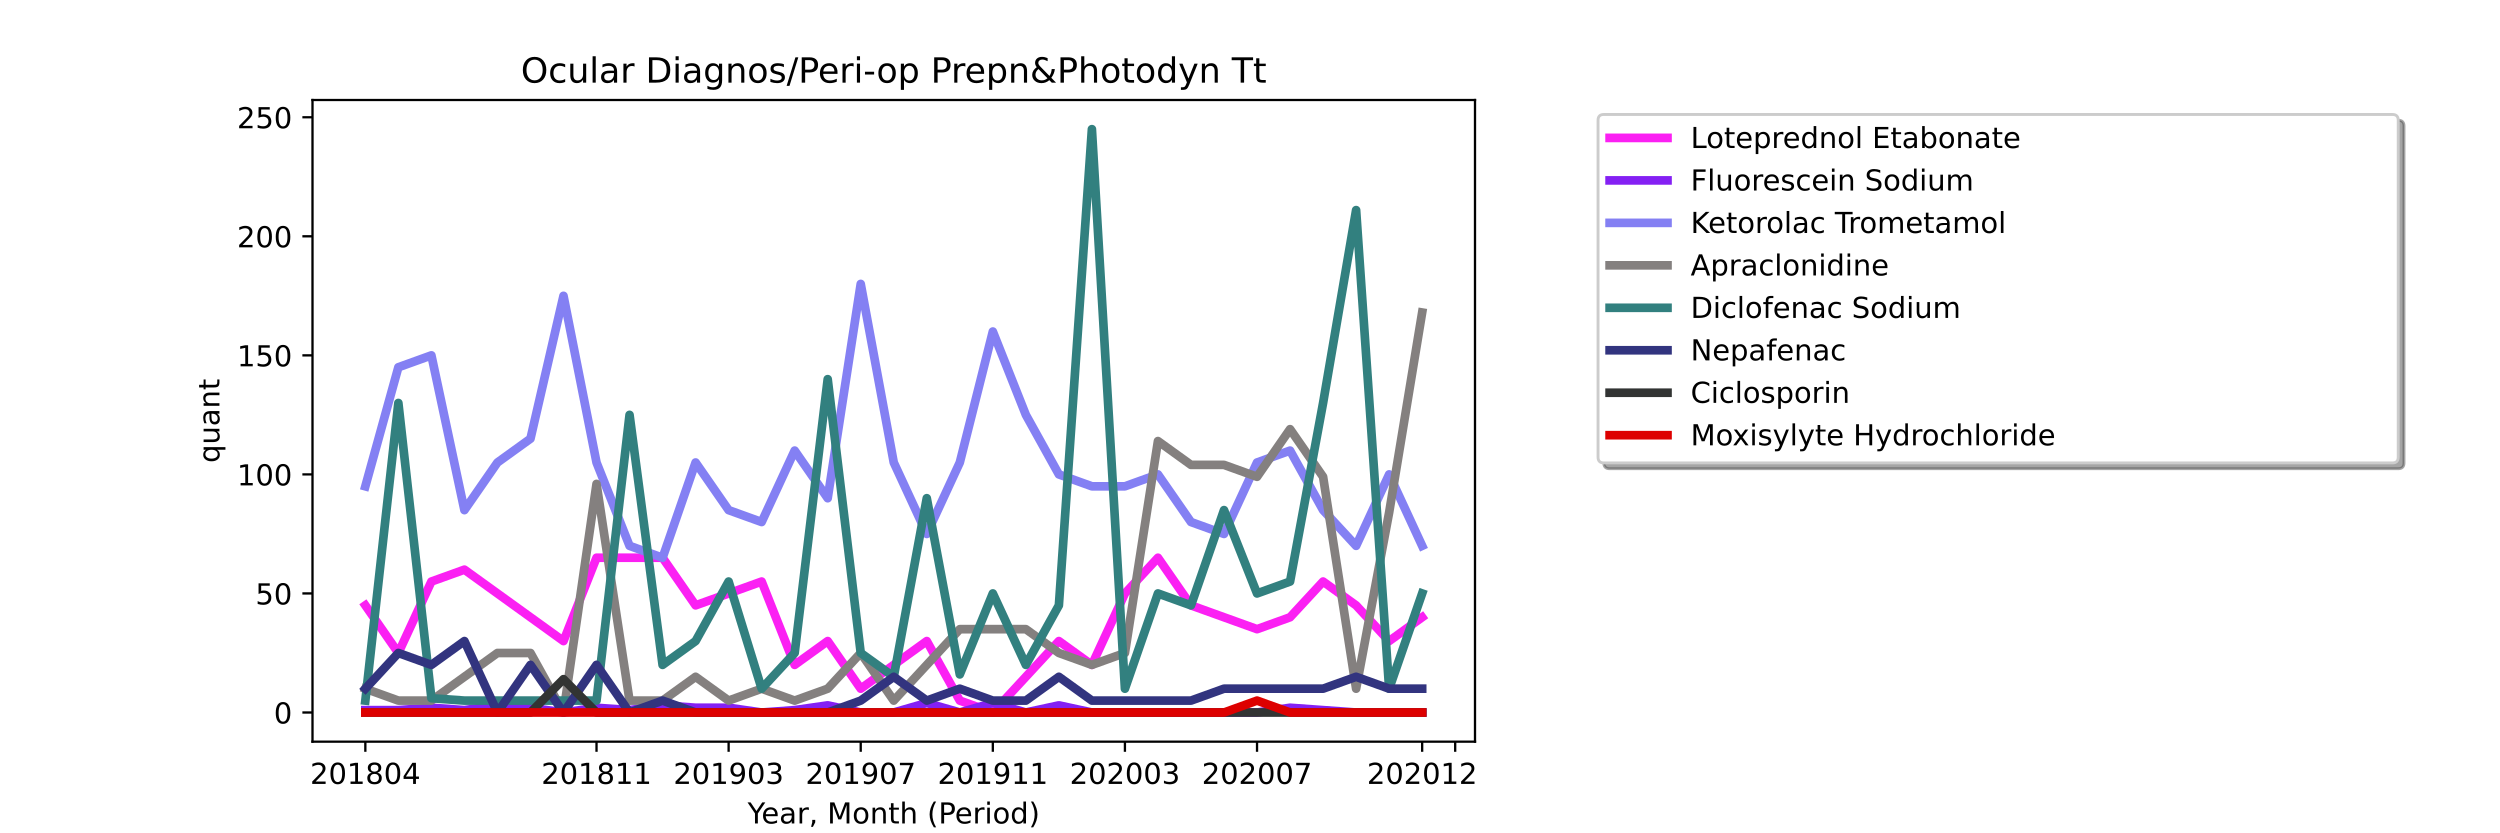 <?xml version="1.0" encoding="utf-8" standalone="no"?>
<!DOCTYPE svg PUBLIC "-//W3C//DTD SVG 1.1//EN"
  "http://www.w3.org/Graphics/SVG/1.1/DTD/svg11.dtd">
<!-- Created with matplotlib (https://matplotlib.org/) -->
<svg height="288pt" version="1.1" viewBox="0 0 864 288" width="864pt" xmlns="http://www.w3.org/2000/svg" xmlns:xlink="http://www.w3.org/1999/xlink">
 <defs>
  <style type="text/css">*{stroke-linecap:butt;stroke-linejoin:round;}</style>
 </defs>
 <g id="figure_1">
  <g id="patch_1">
   <path d="M 0 288 
L 864 288 
L 864 0 
L 0 0 
z
" style="fill:#ffffff;"/>
  </g>
  <g id="axes_1">
   <g id="patch_2">
    <path d="M 108 256.32 
L 509.76 256.32 
L 509.76 34.56 
L 108 34.56 
z
" style="fill:#ffffff;"/>
   </g>
   <g id="matplotlib.axis_1">
    <g id="xtick_1">
     <g id="line2d_1">
      <defs>
       <path d="M 0 0 
L 0 3.5 
" id="m7b64a24ebb" style="stroke:#000000;stroke-width:0.8;"/>
      </defs>
      <g>
       <use style="stroke:#000000;stroke-width:0.8;" x="126.262" xlink:href="#m7b64a24ebb" y="256.32"/>
      </g>
     </g>
     <g id="text_1">
      <!-- 201804 -->
      <g transform="translate(107.174 270.918)scale(0.1 -0.1)">
       <defs>
        <path d="M 19.188 8.297 
L 53.609 8.297 
L 53.609 0 
L 7.328 0 
L 7.328 8.297 
Q 12.938 14.109 22.625 23.891 
Q 32.328 33.688 34.812 36.531 
Q 39.547 41.844 41.422 45.531 
Q 43.312 49.219 43.312 52.781 
Q 43.312 58.594 39.234 62.25 
Q 35.156 65.922 28.609 65.922 
Q 23.969 65.922 18.812 64.312 
Q 13.672 62.703 7.812 59.422 
L 7.812 69.391 
Q 13.766 71.781 18.938 73 
Q 24.125 74.219 28.422 74.219 
Q 39.75 74.219 46.484 68.547 
Q 53.219 62.891 53.219 53.422 
Q 53.219 48.922 51.531 44.891 
Q 49.859 40.875 45.406 35.406 
Q 44.188 33.984 37.641 27.219 
Q 31.109 20.453 19.188 8.297 
z
" id="DejaVuSans-50"/>
        <path d="M 31.781 66.406 
Q 24.172 66.406 20.328 58.906 
Q 16.5 51.422 16.5 36.375 
Q 16.5 21.391 20.328 13.891 
Q 24.172 6.391 31.781 6.391 
Q 39.453 6.391 43.281 13.891 
Q 47.125 21.391 47.125 36.375 
Q 47.125 51.422 43.281 58.906 
Q 39.453 66.406 31.781 66.406 
z
M 31.781 74.219 
Q 44.047 74.219 50.516 64.516 
Q 56.984 54.828 56.984 36.375 
Q 56.984 17.969 50.516 8.266 
Q 44.047 -1.422 31.781 -1.422 
Q 19.531 -1.422 13.062 8.266 
Q 6.594 17.969 6.594 36.375 
Q 6.594 54.828 13.062 64.516 
Q 19.531 74.219 31.781 74.219 
z
" id="DejaVuSans-48"/>
        <path d="M 12.406 8.297 
L 28.516 8.297 
L 28.516 63.922 
L 10.984 60.406 
L 10.984 69.391 
L 28.422 72.906 
L 38.281 72.906 
L 38.281 8.297 
L 54.391 8.297 
L 54.391 0 
L 12.406 0 
z
" id="DejaVuSans-49"/>
        <path d="M 31.781 34.625 
Q 24.75 34.625 20.719 30.859 
Q 16.703 27.094 16.703 20.516 
Q 16.703 13.922 20.719 10.156 
Q 24.75 6.391 31.781 6.391 
Q 38.812 6.391 42.859 10.172 
Q 46.922 13.969 46.922 20.516 
Q 46.922 27.094 42.891 30.859 
Q 38.875 34.625 31.781 34.625 
z
M 21.922 38.812 
Q 15.578 40.375 12.031 44.719 
Q 8.5 49.078 8.5 55.328 
Q 8.5 64.062 14.719 69.141 
Q 20.953 74.219 31.781 74.219 
Q 42.672 74.219 48.875 69.141 
Q 55.078 64.062 55.078 55.328 
Q 55.078 49.078 51.531 44.719 
Q 48 40.375 41.703 38.812 
Q 48.828 37.156 52.797 32.312 
Q 56.781 27.484 56.781 20.516 
Q 56.781 9.906 50.312 4.234 
Q 43.844 -1.422 31.781 -1.422 
Q 19.734 -1.422 13.25 4.234 
Q 6.781 9.906 6.781 20.516 
Q 6.781 27.484 10.781 32.312 
Q 14.797 37.156 21.922 38.812 
z
M 18.312 54.391 
Q 18.312 48.734 21.844 45.562 
Q 25.391 42.391 31.781 42.391 
Q 38.141 42.391 41.719 45.562 
Q 45.312 48.734 45.312 54.391 
Q 45.312 60.062 41.719 63.234 
Q 38.141 66.406 31.781 66.406 
Q 25.391 66.406 21.844 63.234 
Q 18.312 60.062 18.312 54.391 
z
" id="DejaVuSans-56"/>
        <path d="M 37.797 64.312 
L 12.891 25.391 
L 37.797 25.391 
z
M 35.203 72.906 
L 47.609 72.906 
L 47.609 25.391 
L 58.016 25.391 
L 58.016 17.188 
L 47.609 17.188 
L 47.609 0 
L 37.797 0 
L 37.797 17.188 
L 4.891 17.188 
L 4.891 26.703 
z
" id="DejaVuSans-52"/>
       </defs>
       <use xlink:href="#DejaVuSans-50"/>
       <use x="63.623" xlink:href="#DejaVuSans-48"/>
       <use x="127.246" xlink:href="#DejaVuSans-49"/>
       <use x="190.869" xlink:href="#DejaVuSans-56"/>
       <use x="254.492" xlink:href="#DejaVuSans-48"/>
       <use x="318.115" xlink:href="#DejaVuSans-52"/>
      </g>
     </g>
    </g>
    <g id="xtick_2">
     <g id="line2d_2">
      <g>
       <use style="stroke:#000000;stroke-width:0.8;" x="206.157" xlink:href="#m7b64a24ebb" y="256.32"/>
      </g>
     </g>
     <g id="text_2">
      <!-- 201811 -->
      <g transform="translate(187.07 270.918)scale(0.1 -0.1)">
       <use xlink:href="#DejaVuSans-50"/>
       <use x="63.623" xlink:href="#DejaVuSans-48"/>
       <use x="127.246" xlink:href="#DejaVuSans-49"/>
       <use x="190.869" xlink:href="#DejaVuSans-56"/>
       <use x="254.492" xlink:href="#DejaVuSans-49"/>
       <use x="318.115" xlink:href="#DejaVuSans-49"/>
      </g>
     </g>
    </g>
    <g id="xtick_3">
     <g id="line2d_3">
      <g>
       <use style="stroke:#000000;stroke-width:0.8;" x="251.812" xlink:href="#m7b64a24ebb" y="256.32"/>
      </g>
     </g>
     <g id="text_3">
      <!-- 201903 -->
      <g transform="translate(232.724 270.918)scale(0.1 -0.1)">
       <defs>
        <path d="M 10.984 1.516 
L 10.984 10.5 
Q 14.703 8.734 18.5 7.812 
Q 22.312 6.891 25.984 6.891 
Q 35.75 6.891 40.891 13.453 
Q 46.047 20.016 46.781 33.406 
Q 43.953 29.203 39.594 26.953 
Q 35.25 24.703 29.984 24.703 
Q 19.047 24.703 12.672 31.312 
Q 6.297 37.938 6.297 49.422 
Q 6.297 60.641 12.938 67.422 
Q 19.578 74.219 30.609 74.219 
Q 43.266 74.219 49.922 64.516 
Q 56.594 54.828 56.594 36.375 
Q 56.594 19.141 48.406 8.859 
Q 40.234 -1.422 26.422 -1.422 
Q 22.703 -1.422 18.891 -0.688 
Q 15.094 0.047 10.984 1.516 
z
M 30.609 32.422 
Q 37.25 32.422 41.125 36.953 
Q 45.016 41.5 45.016 49.422 
Q 45.016 57.281 41.125 61.844 
Q 37.25 66.406 30.609 66.406 
Q 23.969 66.406 20.094 61.844 
Q 16.219 57.281 16.219 49.422 
Q 16.219 41.5 20.094 36.953 
Q 23.969 32.422 30.609 32.422 
z
" id="DejaVuSans-57"/>
        <path d="M 40.578 39.312 
Q 47.656 37.797 51.625 33 
Q 55.609 28.219 55.609 21.188 
Q 55.609 10.406 48.188 4.484 
Q 40.766 -1.422 27.094 -1.422 
Q 22.516 -1.422 17.656 -0.516 
Q 12.797 0.391 7.625 2.203 
L 7.625 11.719 
Q 11.719 9.328 16.594 8.109 
Q 21.484 6.891 26.812 6.891 
Q 36.078 6.891 40.938 10.547 
Q 45.797 14.203 45.797 21.188 
Q 45.797 27.641 41.281 31.266 
Q 36.766 34.906 28.719 34.906 
L 20.219 34.906 
L 20.219 43.016 
L 29.109 43.016 
Q 36.375 43.016 40.234 45.922 
Q 44.094 48.828 44.094 54.297 
Q 44.094 59.906 40.109 62.906 
Q 36.141 65.922 28.719 65.922 
Q 24.656 65.922 20.016 65.031 
Q 15.375 64.156 9.812 62.312 
L 9.812 71.094 
Q 15.438 72.656 20.344 73.438 
Q 25.25 74.219 29.594 74.219 
Q 40.828 74.219 47.359 69.109 
Q 53.906 64.016 53.906 55.328 
Q 53.906 49.266 50.438 45.094 
Q 46.969 40.922 40.578 39.312 
z
" id="DejaVuSans-51"/>
       </defs>
       <use xlink:href="#DejaVuSans-50"/>
       <use x="63.623" xlink:href="#DejaVuSans-48"/>
       <use x="127.246" xlink:href="#DejaVuSans-49"/>
       <use x="190.869" xlink:href="#DejaVuSans-57"/>
       <use x="254.492" xlink:href="#DejaVuSans-48"/>
       <use x="318.115" xlink:href="#DejaVuSans-51"/>
      </g>
     </g>
    </g>
    <g id="xtick_4">
     <g id="line2d_4">
      <g>
       <use style="stroke:#000000;stroke-width:0.8;" x="297.466" xlink:href="#m7b64a24ebb" y="256.32"/>
      </g>
     </g>
     <g id="text_4">
      <!-- 201907 -->
      <g transform="translate(278.379 270.918)scale(0.1 -0.1)">
       <defs>
        <path d="M 8.203 72.906 
L 55.078 72.906 
L 55.078 68.703 
L 28.609 0 
L 18.312 0 
L 43.219 64.594 
L 8.203 64.594 
z
" id="DejaVuSans-55"/>
       </defs>
       <use xlink:href="#DejaVuSans-50"/>
       <use x="63.623" xlink:href="#DejaVuSans-48"/>
       <use x="127.246" xlink:href="#DejaVuSans-49"/>
       <use x="190.869" xlink:href="#DejaVuSans-57"/>
       <use x="254.492" xlink:href="#DejaVuSans-48"/>
       <use x="318.115" xlink:href="#DejaVuSans-55"/>
      </g>
     </g>
    </g>
    <g id="xtick_5">
     <g id="line2d_5">
      <g>
       <use style="stroke:#000000;stroke-width:0.8;" x="343.121" xlink:href="#m7b64a24ebb" y="256.32"/>
      </g>
     </g>
     <g id="text_5">
      <!-- 201911 -->
      <g transform="translate(324.033 270.918)scale(0.1 -0.1)">
       <use xlink:href="#DejaVuSans-50"/>
       <use x="63.623" xlink:href="#DejaVuSans-48"/>
       <use x="127.246" xlink:href="#DejaVuSans-49"/>
       <use x="190.869" xlink:href="#DejaVuSans-57"/>
       <use x="254.492" xlink:href="#DejaVuSans-49"/>
       <use x="318.115" xlink:href="#DejaVuSans-49"/>
      </g>
     </g>
    </g>
    <g id="xtick_6">
     <g id="line2d_6">
      <g>
       <use style="stroke:#000000;stroke-width:0.8;" x="388.775" xlink:href="#m7b64a24ebb" y="256.32"/>
      </g>
     </g>
     <g id="text_6">
      <!-- 202003 -->
      <g transform="translate(369.688 270.918)scale(0.1 -0.1)">
       <use xlink:href="#DejaVuSans-50"/>
       <use x="63.623" xlink:href="#DejaVuSans-48"/>
       <use x="127.246" xlink:href="#DejaVuSans-50"/>
       <use x="190.869" xlink:href="#DejaVuSans-48"/>
       <use x="254.492" xlink:href="#DejaVuSans-48"/>
       <use x="318.115" xlink:href="#DejaVuSans-51"/>
      </g>
     </g>
    </g>
    <g id="xtick_7">
     <g id="line2d_7">
      <g>
       <use style="stroke:#000000;stroke-width:0.8;" x="434.43" xlink:href="#m7b64a24ebb" y="256.32"/>
      </g>
     </g>
     <g id="text_7">
      <!-- 202007 -->
      <g transform="translate(415.342 270.918)scale(0.1 -0.1)">
       <use xlink:href="#DejaVuSans-50"/>
       <use x="63.623" xlink:href="#DejaVuSans-48"/>
       <use x="127.246" xlink:href="#DejaVuSans-50"/>
       <use x="190.869" xlink:href="#DejaVuSans-48"/>
       <use x="254.492" xlink:href="#DejaVuSans-48"/>
       <use x="318.115" xlink:href="#DejaVuSans-55"/>
      </g>
     </g>
    </g>
    <g id="xtick_8">
     <g id="line2d_8">
      <g>
       <use style="stroke:#000000;stroke-width:0.8;" x="491.498" xlink:href="#m7b64a24ebb" y="256.32"/>
      </g>
     </g>
     <g id="text_8">
      <!-- 202012 -->
      <g transform="translate(472.411 270.918)scale(0.1 -0.1)">
       <use xlink:href="#DejaVuSans-50"/>
       <use x="63.623" xlink:href="#DejaVuSans-48"/>
       <use x="127.246" xlink:href="#DejaVuSans-50"/>
       <use x="190.869" xlink:href="#DejaVuSans-48"/>
       <use x="254.492" xlink:href="#DejaVuSans-49"/>
       <use x="318.115" xlink:href="#DejaVuSans-50"/>
      </g>
     </g>
    </g>
    <g id="xtick_9">
     <g id="line2d_9">
      <g>
       <use style="stroke:#000000;stroke-width:0.8;" x="502.912" xlink:href="#m7b64a24ebb" y="256.32"/>
      </g>
     </g>
    </g>
    <g id="text_9">
     <!-- Year, Month (Period) -->
     <g transform="translate(258.364 284.597)scale(0.1 -0.1)">
      <defs>
       <path d="M -0.203 72.906 
L 10.406 72.906 
L 30.609 42.922 
L 50.688 72.906 
L 61.281 72.906 
L 35.5 34.719 
L 35.5 0 
L 25.594 0 
L 25.594 34.719 
z
" id="DejaVuSans-89"/>
       <path d="M 56.203 29.594 
L 56.203 25.203 
L 14.891 25.203 
Q 15.484 15.922 20.484 11.062 
Q 25.484 6.203 34.422 6.203 
Q 39.594 6.203 44.453 7.469 
Q 49.312 8.734 54.109 11.281 
L 54.109 2.781 
Q 49.266 0.734 44.188 -0.344 
Q 39.109 -1.422 33.891 -1.422 
Q 20.797 -1.422 13.156 6.188 
Q 5.516 13.812 5.516 26.812 
Q 5.516 40.234 12.766 48.109 
Q 20.016 56 32.328 56 
Q 43.359 56 49.781 48.891 
Q 56.203 41.797 56.203 29.594 
z
M 47.219 32.234 
Q 47.125 39.594 43.094 43.984 
Q 39.062 48.391 32.422 48.391 
Q 24.906 48.391 20.391 44.141 
Q 15.875 39.891 15.188 32.172 
z
" id="DejaVuSans-101"/>
       <path d="M 34.281 27.484 
Q 23.391 27.484 19.188 25 
Q 14.984 22.516 14.984 16.5 
Q 14.984 11.719 18.141 8.906 
Q 21.297 6.109 26.703 6.109 
Q 34.188 6.109 38.703 11.406 
Q 43.219 16.703 43.219 25.484 
L 43.219 27.484 
z
M 52.203 31.203 
L 52.203 0 
L 43.219 0 
L 43.219 8.297 
Q 40.141 3.328 35.547 0.953 
Q 30.953 -1.422 24.312 -1.422 
Q 15.922 -1.422 10.953 3.297 
Q 6 8.016 6 15.922 
Q 6 25.141 12.172 29.828 
Q 18.359 34.516 30.609 34.516 
L 43.219 34.516 
L 43.219 35.406 
Q 43.219 41.609 39.141 45 
Q 35.062 48.391 27.688 48.391 
Q 23 48.391 18.547 47.266 
Q 14.109 46.141 10.016 43.891 
L 10.016 52.203 
Q 14.938 54.109 19.578 55.047 
Q 24.219 56 28.609 56 
Q 40.484 56 46.344 49.844 
Q 52.203 43.703 52.203 31.203 
z
" id="DejaVuSans-97"/>
       <path d="M 41.109 46.297 
Q 39.594 47.172 37.812 47.578 
Q 36.031 48 33.891 48 
Q 26.266 48 22.188 43.047 
Q 18.109 38.094 18.109 28.812 
L 18.109 0 
L 9.078 0 
L 9.078 54.688 
L 18.109 54.688 
L 18.109 46.188 
Q 20.953 51.172 25.484 53.578 
Q 30.031 56 36.531 56 
Q 37.453 56 38.578 55.875 
Q 39.703 55.766 41.062 55.516 
z
" id="DejaVuSans-114"/>
       <path d="M 11.719 12.406 
L 22.016 12.406 
L 22.016 4 
L 14.016 -11.625 
L 7.719 -11.625 
L 11.719 4 
z
" id="DejaVuSans-44"/>
       <path id="DejaVuSans-32"/>
       <path d="M 9.812 72.906 
L 24.516 72.906 
L 43.109 23.297 
L 61.812 72.906 
L 76.516 72.906 
L 76.516 0 
L 66.891 0 
L 66.891 64.016 
L 48.094 14.016 
L 38.188 14.016 
L 19.391 64.016 
L 19.391 0 
L 9.812 0 
z
" id="DejaVuSans-77"/>
       <path d="M 30.609 48.391 
Q 23.391 48.391 19.188 42.75 
Q 14.984 37.109 14.984 27.297 
Q 14.984 17.484 19.156 11.844 
Q 23.344 6.203 30.609 6.203 
Q 37.797 6.203 41.984 11.859 
Q 46.188 17.531 46.188 27.297 
Q 46.188 37.016 41.984 42.703 
Q 37.797 48.391 30.609 48.391 
z
M 30.609 56 
Q 42.328 56 49.016 48.375 
Q 55.719 40.766 55.719 27.297 
Q 55.719 13.875 49.016 6.219 
Q 42.328 -1.422 30.609 -1.422 
Q 18.844 -1.422 12.172 6.219 
Q 5.516 13.875 5.516 27.297 
Q 5.516 40.766 12.172 48.375 
Q 18.844 56 30.609 56 
z
" id="DejaVuSans-111"/>
       <path d="M 54.891 33.016 
L 54.891 0 
L 45.906 0 
L 45.906 32.719 
Q 45.906 40.484 42.875 44.328 
Q 39.844 48.188 33.797 48.188 
Q 26.516 48.188 22.312 43.547 
Q 18.109 38.922 18.109 30.906 
L 18.109 0 
L 9.078 0 
L 9.078 54.688 
L 18.109 54.688 
L 18.109 46.188 
Q 21.344 51.125 25.703 53.562 
Q 30.078 56 35.797 56 
Q 45.219 56 50.047 50.172 
Q 54.891 44.344 54.891 33.016 
z
" id="DejaVuSans-110"/>
       <path d="M 18.312 70.219 
L 18.312 54.688 
L 36.812 54.688 
L 36.812 47.703 
L 18.312 47.703 
L 18.312 18.016 
Q 18.312 11.328 20.141 9.422 
Q 21.969 7.516 27.594 7.516 
L 36.812 7.516 
L 36.812 0 
L 27.594 0 
Q 17.188 0 13.234 3.875 
Q 9.281 7.766 9.281 18.016 
L 9.281 47.703 
L 2.688 47.703 
L 2.688 54.688 
L 9.281 54.688 
L 9.281 70.219 
z
" id="DejaVuSans-116"/>
       <path d="M 54.891 33.016 
L 54.891 0 
L 45.906 0 
L 45.906 32.719 
Q 45.906 40.484 42.875 44.328 
Q 39.844 48.188 33.797 48.188 
Q 26.516 48.188 22.312 43.547 
Q 18.109 38.922 18.109 30.906 
L 18.109 0 
L 9.078 0 
L 9.078 75.984 
L 18.109 75.984 
L 18.109 46.188 
Q 21.344 51.125 25.703 53.562 
Q 30.078 56 35.797 56 
Q 45.219 56 50.047 50.172 
Q 54.891 44.344 54.891 33.016 
z
" id="DejaVuSans-104"/>
       <path d="M 31 75.875 
Q 24.469 64.656 21.281 53.656 
Q 18.109 42.672 18.109 31.391 
Q 18.109 20.125 21.312 9.062 
Q 24.516 -2 31 -13.188 
L 23.188 -13.188 
Q 15.875 -1.703 12.234 9.375 
Q 8.594 20.453 8.594 31.391 
Q 8.594 42.281 12.203 53.312 
Q 15.828 64.359 23.188 75.875 
z
" id="DejaVuSans-40"/>
       <path d="M 19.672 64.797 
L 19.672 37.406 
L 32.078 37.406 
Q 38.969 37.406 42.719 40.969 
Q 46.484 44.531 46.484 51.125 
Q 46.484 57.672 42.719 61.234 
Q 38.969 64.797 32.078 64.797 
z
M 9.812 72.906 
L 32.078 72.906 
Q 44.344 72.906 50.609 67.359 
Q 56.891 61.812 56.891 51.125 
Q 56.891 40.328 50.609 34.812 
Q 44.344 29.297 32.078 29.297 
L 19.672 29.297 
L 19.672 0 
L 9.812 0 
z
" id="DejaVuSans-80"/>
       <path d="M 9.422 54.688 
L 18.406 54.688 
L 18.406 0 
L 9.422 0 
z
M 9.422 75.984 
L 18.406 75.984 
L 18.406 64.594 
L 9.422 64.594 
z
" id="DejaVuSans-105"/>
       <path d="M 45.406 46.391 
L 45.406 75.984 
L 54.391 75.984 
L 54.391 0 
L 45.406 0 
L 45.406 8.203 
Q 42.578 3.328 38.25 0.953 
Q 33.938 -1.422 27.875 -1.422 
Q 17.969 -1.422 11.734 6.484 
Q 5.516 14.406 5.516 27.297 
Q 5.516 40.188 11.734 48.094 
Q 17.969 56 27.875 56 
Q 33.938 56 38.25 53.625 
Q 42.578 51.266 45.406 46.391 
z
M 14.797 27.297 
Q 14.797 17.391 18.875 11.75 
Q 22.953 6.109 30.078 6.109 
Q 37.203 6.109 41.297 11.75 
Q 45.406 17.391 45.406 27.297 
Q 45.406 37.203 41.297 42.844 
Q 37.203 48.484 30.078 48.484 
Q 22.953 48.484 18.875 42.844 
Q 14.797 37.203 14.797 27.297 
z
" id="DejaVuSans-100"/>
       <path d="M 8.016 75.875 
L 15.828 75.875 
Q 23.141 64.359 26.781 53.312 
Q 30.422 42.281 30.422 31.391 
Q 30.422 20.453 26.781 9.375 
Q 23.141 -1.703 15.828 -13.188 
L 8.016 -13.188 
Q 14.5 -2 17.703 9.062 
Q 20.906 20.125 20.906 31.391 
Q 20.906 42.672 17.703 53.656 
Q 14.5 64.656 8.016 75.875 
z
" id="DejaVuSans-41"/>
      </defs>
      <use xlink:href="#DejaVuSans-89"/>
      <use x="47.834" xlink:href="#DejaVuSans-101"/>
      <use x="109.357" xlink:href="#DejaVuSans-97"/>
      <use x="170.637" xlink:href="#DejaVuSans-114"/>
      <use x="211.75" xlink:href="#DejaVuSans-44"/>
      <use x="243.537" xlink:href="#DejaVuSans-32"/>
      <use x="275.324" xlink:href="#DejaVuSans-77"/>
      <use x="361.604" xlink:href="#DejaVuSans-111"/>
      <use x="422.785" xlink:href="#DejaVuSans-110"/>
      <use x="486.164" xlink:href="#DejaVuSans-116"/>
      <use x="525.373" xlink:href="#DejaVuSans-104"/>
      <use x="588.752" xlink:href="#DejaVuSans-32"/>
      <use x="620.539" xlink:href="#DejaVuSans-40"/>
      <use x="659.553" xlink:href="#DejaVuSans-80"/>
      <use x="716.23" xlink:href="#DejaVuSans-101"/>
      <use x="777.754" xlink:href="#DejaVuSans-114"/>
      <use x="818.867" xlink:href="#DejaVuSans-105"/>
      <use x="846.65" xlink:href="#DejaVuSans-111"/>
      <use x="907.832" xlink:href="#DejaVuSans-100"/>
      <use x="971.309" xlink:href="#DejaVuSans-41"/>
     </g>
    </g>
   </g>
   <g id="matplotlib.axis_2">
    <g id="ytick_1">
     <g id="line2d_10">
      <defs>
       <path d="M 0 0 
L -3.5 0 
" id="mf434d4e3b2" style="stroke:#000000;stroke-width:0.8;"/>
      </defs>
      <g>
       <use style="stroke:#000000;stroke-width:0.8;" x="108" xlink:href="#mf434d4e3b2" y="246.24"/>
      </g>
     </g>
     <g id="text_10">
      <!-- 0 -->
      <g transform="translate(94.638 250.039)scale(0.1 -0.1)">
       <use xlink:href="#DejaVuSans-48"/>
      </g>
     </g>
    </g>
    <g id="ytick_2">
     <g id="line2d_11">
      <g>
       <use style="stroke:#000000;stroke-width:0.8;" x="108" xlink:href="#mf434d4e3b2" y="205.097"/>
      </g>
     </g>
     <g id="text_11">
      <!-- 50 -->
      <g transform="translate(88.275 208.896)scale(0.1 -0.1)">
       <defs>
        <path d="M 10.797 72.906 
L 49.516 72.906 
L 49.516 64.594 
L 19.828 64.594 
L 19.828 46.734 
Q 21.969 47.469 24.109 47.828 
Q 26.266 48.188 28.422 48.188 
Q 40.625 48.188 47.75 41.5 
Q 54.891 34.812 54.891 23.391 
Q 54.891 11.625 47.562 5.094 
Q 40.234 -1.422 26.906 -1.422 
Q 22.312 -1.422 17.547 -0.641 
Q 12.797 0.141 7.719 1.703 
L 7.719 11.625 
Q 12.109 9.234 16.797 8.062 
Q 21.484 6.891 26.703 6.891 
Q 35.156 6.891 40.078 11.328 
Q 45.016 15.766 45.016 23.391 
Q 45.016 31 40.078 35.438 
Q 35.156 39.891 26.703 39.891 
Q 22.75 39.891 18.812 39.016 
Q 14.891 38.141 10.797 36.281 
z
" id="DejaVuSans-53"/>
       </defs>
       <use xlink:href="#DejaVuSans-53"/>
       <use x="63.623" xlink:href="#DejaVuSans-48"/>
      </g>
     </g>
    </g>
    <g id="ytick_3">
     <g id="line2d_12">
      <g>
       <use style="stroke:#000000;stroke-width:0.8;" x="108" xlink:href="#mf434d4e3b2" y="163.954"/>
      </g>
     </g>
     <g id="text_12">
      <!-- 100 -->
      <g transform="translate(81.912 167.754)scale(0.1 -0.1)">
       <use xlink:href="#DejaVuSans-49"/>
       <use x="63.623" xlink:href="#DejaVuSans-48"/>
       <use x="127.246" xlink:href="#DejaVuSans-48"/>
      </g>
     </g>
    </g>
    <g id="ytick_4">
     <g id="line2d_13">
      <g>
       <use style="stroke:#000000;stroke-width:0.8;" x="108" xlink:href="#mf434d4e3b2" y="122.811"/>
      </g>
     </g>
     <g id="text_13">
      <!-- 150 -->
      <g transform="translate(81.912 126.611)scale(0.1 -0.1)">
       <use xlink:href="#DejaVuSans-49"/>
       <use x="63.623" xlink:href="#DejaVuSans-53"/>
       <use x="127.246" xlink:href="#DejaVuSans-48"/>
      </g>
     </g>
    </g>
    <g id="ytick_5">
     <g id="line2d_14">
      <g>
       <use style="stroke:#000000;stroke-width:0.8;" x="108" xlink:href="#mf434d4e3b2" y="81.669"/>
      </g>
     </g>
     <g id="text_14">
      <!-- 200 -->
      <g transform="translate(81.912 85.468)scale(0.1 -0.1)">
       <use xlink:href="#DejaVuSans-50"/>
       <use x="63.623" xlink:href="#DejaVuSans-48"/>
       <use x="127.246" xlink:href="#DejaVuSans-48"/>
      </g>
     </g>
    </g>
    <g id="ytick_6">
     <g id="line2d_15">
      <g>
       <use style="stroke:#000000;stroke-width:0.8;" x="108" xlink:href="#mf434d4e3b2" y="40.526"/>
      </g>
     </g>
     <g id="text_15">
      <!-- 250 -->
      <g transform="translate(81.912 44.325)scale(0.1 -0.1)">
       <use xlink:href="#DejaVuSans-50"/>
       <use x="63.623" xlink:href="#DejaVuSans-53"/>
       <use x="127.246" xlink:href="#DejaVuSans-48"/>
      </g>
     </g>
    </g>
    <g id="text_16">
     <!-- quant -->
     <g transform="translate(75.833 159.976)rotate(-90)scale(0.1 -0.1)">
      <defs>
       <path d="M 14.797 27.297 
Q 14.797 17.391 18.875 11.75 
Q 22.953 6.109 30.078 6.109 
Q 37.203 6.109 41.297 11.75 
Q 45.406 17.391 45.406 27.297 
Q 45.406 37.203 41.297 42.844 
Q 37.203 48.484 30.078 48.484 
Q 22.953 48.484 18.875 42.844 
Q 14.797 37.203 14.797 27.297 
z
M 45.406 8.203 
Q 42.578 3.328 38.25 0.953 
Q 33.938 -1.422 27.875 -1.422 
Q 17.969 -1.422 11.734 6.484 
Q 5.516 14.406 5.516 27.297 
Q 5.516 40.188 11.734 48.094 
Q 17.969 56 27.875 56 
Q 33.938 56 38.25 53.625 
Q 42.578 51.266 45.406 46.391 
L 45.406 54.688 
L 54.391 54.688 
L 54.391 -20.797 
L 45.406 -20.797 
z
" id="DejaVuSans-113"/>
       <path d="M 8.5 21.578 
L 8.5 54.688 
L 17.484 54.688 
L 17.484 21.922 
Q 17.484 14.156 20.5 10.266 
Q 23.531 6.391 29.594 6.391 
Q 36.859 6.391 41.078 11.031 
Q 45.312 15.672 45.312 23.688 
L 45.312 54.688 
L 54.297 54.688 
L 54.297 0 
L 45.312 0 
L 45.312 8.406 
Q 42.047 3.422 37.719 1 
Q 33.406 -1.422 27.688 -1.422 
Q 18.266 -1.422 13.375 4.438 
Q 8.5 10.297 8.5 21.578 
z
M 31.109 56 
z
" id="DejaVuSans-117"/>
      </defs>
      <use xlink:href="#DejaVuSans-113"/>
      <use x="63.477" xlink:href="#DejaVuSans-117"/>
      <use x="126.855" xlink:href="#DejaVuSans-97"/>
      <use x="188.135" xlink:href="#DejaVuSans-110"/>
      <use x="251.514" xlink:href="#DejaVuSans-116"/>
     </g>
    </g>
   </g>
   <g id="line2d_16">
    <path clip-path="url(#p8017db7648)" d="M 126.262 209.211 
L 137.675 225.669 
L 149.089 200.983 
L 160.503 196.869 
L 171.916 205.097 
L 183.33 213.326 
L 194.744 221.554 
L 206.157 192.754 
L 217.571 192.754 
L 228.985 192.754 
L 240.398 209.211 
L 251.812 205.097 
L 263.225 200.983 
L 274.639 229.783 
L 286.053 221.554 
L 297.466 238.011 
L 308.88 229.783 
L 320.294 221.554 
L 331.707 242.126 
L 343.121 246.24 
L 354.535 233.897 
L 365.948 221.554 
L 377.362 229.783 
L 388.775 205.097 
L 400.189 192.754 
L 411.603 209.211 
L 423.016 213.326 
L 434.43 217.44 
L 445.844 213.326 
L 457.257 200.983 
L 468.671 209.211 
L 480.085 221.554 
L 491.498 213.326 
" style="fill:none;stroke:#fb20f3;stroke-linecap:square;stroke-width:3;"/>
   </g>
   <g id="line2d_17">
    <path clip-path="url(#p8017db7648)" d="M 126.262 245.417 
L 137.675 245.417 
L 149.089 244.594 
L 160.503 245.417 
L 171.916 243.771 
L 183.33 244.594 
L 194.744 246.24 
L 206.157 244.594 
L 217.571 245.417 
L 228.985 243.771 
L 240.398 244.594 
L 251.812 244.594 
L 263.225 246.24 
L 274.639 245.417 
L 286.053 243.771 
L 297.466 246.24 
L 308.88 246.24 
L 320.294 242.949 
L 331.707 246.24 
L 343.121 242.949 
L 354.535 246.24 
L 365.948 243.771 
L 377.362 246.24 
L 388.775 246.24 
L 400.189 246.24 
L 411.603 246.24 
L 423.016 246.24 
L 434.43 246.24 
L 445.844 244.594 
L 457.257 245.417 
L 468.671 246.24 
L 480.085 246.24 
L 491.498 246.24 
" style="fill:none;stroke:#8420f3;stroke-linecap:square;stroke-width:3;"/>
   </g>
   <g id="line2d_18">
    <path clip-path="url(#p8017db7648)" d="M 126.262 168.069 
L 137.675 126.926 
L 149.089 122.811 
L 160.503 176.297 
L 171.916 159.84 
L 183.33 151.611 
L 194.744 102.24 
L 206.157 159.84 
L 217.571 188.64 
L 228.985 192.754 
L 240.398 159.84 
L 251.812 176.297 
L 263.225 180.411 
L 274.639 155.726 
L 286.053 172.183 
L 297.466 98.126 
L 308.88 159.84 
L 320.294 184.526 
L 331.707 159.84 
L 343.121 114.583 
L 354.535 143.383 
L 365.948 163.954 
L 377.362 168.069 
L 388.775 168.069 
L 400.189 163.954 
L 411.603 180.411 
L 423.016 184.526 
L 434.43 159.84 
L 445.844 155.726 
L 457.257 176.297 
L 468.671 188.64 
L 480.085 163.954 
L 491.498 188.64 
" style="fill:none;stroke:#8480f3;stroke-linecap:square;stroke-width:3;"/>
   </g>
   <g id="line2d_19">
    <path clip-path="url(#p8017db7648)" d="M 126.262 238.011 
L 137.675 242.126 
L 149.089 242.126 
L 160.503 233.897 
L 171.916 225.669 
L 183.33 225.669 
L 194.744 246.24 
L 206.157 167.246 
L 217.571 242.126 
L 228.985 242.126 
L 240.398 233.897 
L 251.812 242.126 
L 263.225 238.011 
L 274.639 242.126 
L 286.053 238.011 
L 297.466 225.669 
L 308.88 242.126 
L 320.294 229.783 
L 331.707 217.44 
L 343.121 217.44 
L 354.535 217.44 
L 365.948 225.669 
L 377.362 229.783 
L 388.775 225.669 
L 400.189 152.434 
L 411.603 160.663 
L 423.016 160.663 
L 434.43 164.777 
L 445.844 148.32 
L 457.257 164.777 
L 468.671 238.011 
L 480.085 177.12 
L 491.498 108 
" style="fill:none;stroke:#84807f;stroke-linecap:square;stroke-width:3;"/>
   </g>
   <g id="line2d_20">
    <path clip-path="url(#p8017db7648)" d="M 126.262 242.126 
L 137.675 139.269 
L 149.089 241.303 
L 160.503 242.126 
L 171.916 242.126 
L 183.33 242.126 
L 194.744 242.126 
L 206.157 242.126 
L 217.571 143.383 
L 228.985 229.783 
L 240.398 221.554 
L 251.812 200.983 
L 263.225 238.011 
L 274.639 225.669 
L 286.053 131.04 
L 297.466 225.669 
L 308.88 233.897 
L 320.294 172.183 
L 331.707 233.074 
L 343.121 205.097 
L 354.535 229.783 
L 365.948 209.211 
L 377.362 44.64 
L 388.775 238.011 
L 400.189 205.097 
L 411.603 209.211 
L 423.016 176.297 
L 434.43 205.097 
L 445.844 200.983 
L 457.257 139.269 
L 468.671 72.617 
L 480.085 238.011 
L 491.498 205.097 
" style="fill:none;stroke:#32807f;stroke-linecap:square;stroke-width:3;"/>
   </g>
   <g id="line2d_21">
    <path clip-path="url(#p8017db7648)" d="M 126.262 238.011 
L 137.675 225.669 
L 149.089 229.783 
L 160.503 221.554 
L 171.916 246.24 
L 183.33 229.783 
L 194.744 246.24 
L 206.157 229.783 
L 217.571 246.24 
L 228.985 242.126 
L 240.398 246.24 
L 251.812 246.24 
L 263.225 246.24 
L 274.639 246.24 
L 286.053 246.24 
L 297.466 242.126 
L 308.88 233.897 
L 320.294 242.126 
L 331.707 238.011 
L 343.121 242.126 
L 354.535 242.126 
L 365.948 233.897 
L 377.362 242.126 
L 388.775 242.126 
L 400.189 242.126 
L 411.603 242.126 
L 423.016 238.011 
L 434.43 238.011 
L 445.844 238.011 
L 457.257 238.011 
L 468.671 233.897 
L 480.085 238.011 
L 491.498 238.011 
" style="fill:none;stroke:#32347f;stroke-linecap:square;stroke-width:3;"/>
   </g>
   <g id="line2d_22">
    <path clip-path="url(#p8017db7648)" d="M 126.262 246.24 
L 137.675 246.24 
L 149.089 246.24 
L 160.503 246.24 
L 171.916 246.24 
L 183.33 246.24 
L 194.744 234.72 
L 206.157 246.24 
L 217.571 246.24 
L 228.985 246.24 
L 240.398 246.24 
L 251.812 246.24 
L 263.225 246.24 
L 274.639 246.24 
L 286.053 246.24 
L 297.466 246.24 
L 308.88 246.24 
L 320.294 246.24 
L 331.707 246.24 
L 343.121 246.24 
L 354.535 246.24 
L 365.948 246.24 
L 377.362 246.24 
L 388.775 246.24 
L 400.189 246.24 
L 411.603 246.24 
L 423.016 246.24 
L 434.43 246.24 
L 445.844 246.24 
L 457.257 246.24 
L 468.671 246.24 
L 480.085 246.24 
L 491.498 246.24 
" style="fill:none;stroke:#323433;stroke-linecap:square;stroke-width:3;"/>
   </g>
   <g id="line2d_23">
    <path clip-path="url(#p8017db7648)" d="M 126.262 246.24 
L 137.675 246.24 
L 149.089 246.24 
L 160.503 246.24 
L 171.916 246.24 
L 183.33 246.24 
L 194.744 246.24 
L 206.157 246.24 
L 217.571 246.24 
L 228.985 246.24 
L 240.398 246.24 
L 251.812 246.24 
L 263.225 246.24 
L 274.639 246.24 
L 286.053 246.24 
L 297.466 246.24 
L 308.88 246.24 
L 320.294 246.24 
L 331.707 246.24 
L 343.121 246.24 
L 354.535 246.24 
L 365.948 246.24 
L 377.362 246.24 
L 388.775 246.24 
L 400.189 246.24 
L 411.603 246.24 
L 423.016 246.24 
L 434.43 242.126 
L 445.844 246.24 
L 457.257 246.24 
L 468.671 246.24 
L 480.085 246.24 
L 491.498 246.24 
" style="fill:none;stroke:#dd0000;stroke-linecap:square;stroke-width:3;"/>
   </g>
   <g id="patch_3">
    <path d="M 108 256.32 
L 108 34.56 
" style="fill:none;stroke:#000000;stroke-linecap:square;stroke-linejoin:miter;stroke-width:0.8;"/>
   </g>
   <g id="patch_4">
    <path d="M 509.76 256.32 
L 509.76 34.56 
" style="fill:none;stroke:#000000;stroke-linecap:square;stroke-linejoin:miter;stroke-width:0.8;"/>
   </g>
   <g id="patch_5">
    <path d="M 108 256.32 
L 509.76 256.32 
" style="fill:none;stroke:#000000;stroke-linecap:square;stroke-linejoin:miter;stroke-width:0.8;"/>
   </g>
   <g id="patch_6">
    <path d="M 108 34.56 
L 509.76 34.56 
" style="fill:none;stroke:#000000;stroke-linecap:square;stroke-linejoin:miter;stroke-width:0.8;"/>
   </g>
   <g id="text_17">
    <!-- Ocular Diagnos/Peri-op Prepn&amp;Photodyn Tt -->
    <g transform="translate(180.026 28.56)scale(0.12 -0.12)">
     <defs>
      <path d="M 39.406 66.219 
Q 28.656 66.219 22.328 58.203 
Q 16.016 50.203 16.016 36.375 
Q 16.016 22.609 22.328 14.594 
Q 28.656 6.594 39.406 6.594 
Q 50.141 6.594 56.422 14.594 
Q 62.703 22.609 62.703 36.375 
Q 62.703 50.203 56.422 58.203 
Q 50.141 66.219 39.406 66.219 
z
M 39.406 74.219 
Q 54.734 74.219 63.906 63.938 
Q 73.094 53.656 73.094 36.375 
Q 73.094 19.141 63.906 8.859 
Q 54.734 -1.422 39.406 -1.422 
Q 24.031 -1.422 14.812 8.828 
Q 5.609 19.094 5.609 36.375 
Q 5.609 53.656 14.812 63.938 
Q 24.031 74.219 39.406 74.219 
z
" id="DejaVuSans-79"/>
      <path d="M 48.781 52.594 
L 48.781 44.188 
Q 44.969 46.297 41.141 47.344 
Q 37.312 48.391 33.406 48.391 
Q 24.656 48.391 19.812 42.844 
Q 14.984 37.312 14.984 27.297 
Q 14.984 17.281 19.812 11.734 
Q 24.656 6.203 33.406 6.203 
Q 37.312 6.203 41.141 7.25 
Q 44.969 8.297 48.781 10.406 
L 48.781 2.094 
Q 45.016 0.344 40.984 -0.531 
Q 36.969 -1.422 32.422 -1.422 
Q 20.062 -1.422 12.781 6.344 
Q 5.516 14.109 5.516 27.297 
Q 5.516 40.672 12.859 48.328 
Q 20.219 56 33.016 56 
Q 37.156 56 41.109 55.141 
Q 45.062 54.297 48.781 52.594 
z
" id="DejaVuSans-99"/>
      <path d="M 9.422 75.984 
L 18.406 75.984 
L 18.406 0 
L 9.422 0 
z
" id="DejaVuSans-108"/>
      <path d="M 19.672 64.797 
L 19.672 8.109 
L 31.594 8.109 
Q 46.688 8.109 53.688 14.938 
Q 60.688 21.781 60.688 36.531 
Q 60.688 51.172 53.688 57.984 
Q 46.688 64.797 31.594 64.797 
z
M 9.812 72.906 
L 30.078 72.906 
Q 51.266 72.906 61.172 64.094 
Q 71.094 55.281 71.094 36.531 
Q 71.094 17.672 61.125 8.828 
Q 51.172 0 30.078 0 
L 9.812 0 
z
" id="DejaVuSans-68"/>
      <path d="M 45.406 27.984 
Q 45.406 37.75 41.375 43.109 
Q 37.359 48.484 30.078 48.484 
Q 22.859 48.484 18.828 43.109 
Q 14.797 37.75 14.797 27.984 
Q 14.797 18.266 18.828 12.891 
Q 22.859 7.516 30.078 7.516 
Q 37.359 7.516 41.375 12.891 
Q 45.406 18.266 45.406 27.984 
z
M 54.391 6.781 
Q 54.391 -7.172 48.188 -13.984 
Q 42 -20.797 29.203 -20.797 
Q 24.469 -20.797 20.266 -20.094 
Q 16.062 -19.391 12.109 -17.922 
L 12.109 -9.188 
Q 16.062 -11.328 19.922 -12.344 
Q 23.781 -13.375 27.781 -13.375 
Q 36.625 -13.375 41.016 -8.766 
Q 45.406 -4.156 45.406 5.172 
L 45.406 9.625 
Q 42.625 4.781 38.281 2.391 
Q 33.938 0 27.875 0 
Q 17.828 0 11.672 7.656 
Q 5.516 15.328 5.516 27.984 
Q 5.516 40.672 11.672 48.328 
Q 17.828 56 27.875 56 
Q 33.938 56 38.281 53.609 
Q 42.625 51.219 45.406 46.391 
L 45.406 54.688 
L 54.391 54.688 
z
" id="DejaVuSans-103"/>
      <path d="M 44.281 53.078 
L 44.281 44.578 
Q 40.484 46.531 36.375 47.5 
Q 32.281 48.484 27.875 48.484 
Q 21.188 48.484 17.844 46.438 
Q 14.5 44.391 14.5 40.281 
Q 14.5 37.156 16.891 35.375 
Q 19.281 33.594 26.516 31.984 
L 29.594 31.297 
Q 39.156 29.25 43.188 25.516 
Q 47.219 21.781 47.219 15.094 
Q 47.219 7.469 41.188 3.016 
Q 35.156 -1.422 24.609 -1.422 
Q 20.219 -1.422 15.453 -0.562 
Q 10.688 0.297 5.422 2 
L 5.422 11.281 
Q 10.406 8.688 15.234 7.391 
Q 20.062 6.109 24.812 6.109 
Q 31.156 6.109 34.562 8.281 
Q 37.984 10.453 37.984 14.406 
Q 37.984 18.062 35.516 20.016 
Q 33.062 21.969 24.703 23.781 
L 21.578 24.516 
Q 13.234 26.266 9.516 29.906 
Q 5.812 33.547 5.812 39.891 
Q 5.812 47.609 11.281 51.797 
Q 16.75 56 26.812 56 
Q 31.781 56 36.172 55.266 
Q 40.578 54.547 44.281 53.078 
z
" id="DejaVuSans-115"/>
      <path d="M 25.391 72.906 
L 33.688 72.906 
L 8.297 -9.281 
L 0 -9.281 
z
" id="DejaVuSans-47"/>
      <path d="M 4.891 31.391 
L 31.203 31.391 
L 31.203 23.391 
L 4.891 23.391 
z
" id="DejaVuSans-45"/>
      <path d="M 18.109 8.203 
L 18.109 -20.797 
L 9.078 -20.797 
L 9.078 54.688 
L 18.109 54.688 
L 18.109 46.391 
Q 20.953 51.266 25.266 53.625 
Q 29.594 56 35.594 56 
Q 45.562 56 51.781 48.094 
Q 58.016 40.188 58.016 27.297 
Q 58.016 14.406 51.781 6.484 
Q 45.562 -1.422 35.594 -1.422 
Q 29.594 -1.422 25.266 0.953 
Q 20.953 3.328 18.109 8.203 
z
M 48.688 27.297 
Q 48.688 37.203 44.609 42.844 
Q 40.531 48.484 33.406 48.484 
Q 26.266 48.484 22.188 42.844 
Q 18.109 37.203 18.109 27.297 
Q 18.109 17.391 22.188 11.75 
Q 26.266 6.109 33.406 6.109 
Q 40.531 6.109 44.609 11.75 
Q 48.688 17.391 48.688 27.297 
z
" id="DejaVuSans-112"/>
      <path d="M 24.312 39.203 
Q 19.875 35.25 17.797 31.312 
Q 15.719 27.391 15.719 23.094 
Q 15.719 15.969 20.891 11.234 
Q 26.078 6.5 33.891 6.5 
Q 38.531 6.5 42.578 8.031 
Q 46.625 9.578 50.203 12.703 
z
M 31.203 44.672 
L 56 19.281 
Q 58.891 23.641 60.5 28.594 
Q 62.109 33.547 62.406 39.109 
L 71.484 39.109 
Q 70.906 32.672 68.359 26.359 
Q 65.828 20.062 61.281 13.922 
L 74.906 0 
L 62.594 0 
L 55.609 7.172 
Q 50.531 2.828 44.969 0.703 
Q 39.406 -1.422 33.016 -1.422 
Q 21.234 -1.422 13.766 5.297 
Q 6.297 12.016 6.297 22.516 
Q 6.297 28.766 9.562 34.25 
Q 12.844 39.75 19.391 44.578 
Q 17.047 47.656 15.812 50.703 
Q 14.594 53.766 14.594 56.688 
Q 14.594 64.594 20.016 69.406 
Q 25.438 74.219 34.422 74.219 
Q 38.484 74.219 42.5 73.344 
Q 46.531 72.469 50.688 70.703 
L 50.688 61.812 
Q 46.438 64.109 42.578 65.297 
Q 38.719 66.5 35.406 66.5 
Q 30.281 66.5 27.078 63.781 
Q 23.875 61.078 23.875 56.781 
Q 23.875 54.297 25.312 51.781 
Q 26.766 49.266 31.203 44.672 
z
" id="DejaVuSans-38"/>
      <path d="M 32.172 -5.078 
Q 28.375 -14.844 24.75 -17.812 
Q 21.141 -20.797 15.094 -20.797 
L 7.906 -20.797 
L 7.906 -13.281 
L 13.188 -13.281 
Q 16.891 -13.281 18.938 -11.516 
Q 21 -9.766 23.484 -3.219 
L 25.094 0.875 
L 2.984 54.688 
L 12.5 54.688 
L 29.594 11.922 
L 46.688 54.688 
L 56.203 54.688 
z
" id="DejaVuSans-121"/>
      <path d="M -0.297 72.906 
L 61.375 72.906 
L 61.375 64.594 
L 35.5 64.594 
L 35.5 0 
L 25.594 0 
L 25.594 64.594 
L -0.297 64.594 
z
" id="DejaVuSans-84"/>
     </defs>
     <use xlink:href="#DejaVuSans-79"/>
     <use x="78.711" xlink:href="#DejaVuSans-99"/>
     <use x="133.691" xlink:href="#DejaVuSans-117"/>
     <use x="197.07" xlink:href="#DejaVuSans-108"/>
     <use x="224.854" xlink:href="#DejaVuSans-97"/>
     <use x="286.133" xlink:href="#DejaVuSans-114"/>
     <use x="327.246" xlink:href="#DejaVuSans-32"/>
     <use x="359.033" xlink:href="#DejaVuSans-68"/>
     <use x="436.035" xlink:href="#DejaVuSans-105"/>
     <use x="463.818" xlink:href="#DejaVuSans-97"/>
     <use x="525.098" xlink:href="#DejaVuSans-103"/>
     <use x="588.574" xlink:href="#DejaVuSans-110"/>
     <use x="651.953" xlink:href="#DejaVuSans-111"/>
     <use x="713.135" xlink:href="#DejaVuSans-115"/>
     <use x="765.234" xlink:href="#DejaVuSans-47"/>
     <use x="798.926" xlink:href="#DejaVuSans-80"/>
     <use x="855.604" xlink:href="#DejaVuSans-101"/>
     <use x="917.127" xlink:href="#DejaVuSans-114"/>
     <use x="958.24" xlink:href="#DejaVuSans-105"/>
     <use x="986.023" xlink:href="#DejaVuSans-45"/>
     <use x="1023.982" xlink:href="#DejaVuSans-111"/>
     <use x="1085.164" xlink:href="#DejaVuSans-112"/>
     <use x="1148.641" xlink:href="#DejaVuSans-32"/>
     <use x="1180.428" xlink:href="#DejaVuSans-80"/>
     <use x="1238.98" xlink:href="#DejaVuSans-114"/>
     <use x="1277.844" xlink:href="#DejaVuSans-101"/>
     <use x="1339.367" xlink:href="#DejaVuSans-112"/>
     <use x="1402.844" xlink:href="#DejaVuSans-110"/>
     <use x="1466.223" xlink:href="#DejaVuSans-38"/>
     <use x="1544.201" xlink:href="#DejaVuSans-80"/>
     <use x="1604.504" xlink:href="#DejaVuSans-104"/>
     <use x="1667.883" xlink:href="#DejaVuSans-111"/>
     <use x="1729.064" xlink:href="#DejaVuSans-116"/>
     <use x="1768.273" xlink:href="#DejaVuSans-111"/>
     <use x="1829.455" xlink:href="#DejaVuSans-100"/>
     <use x="1892.932" xlink:href="#DejaVuSans-121"/>
     <use x="1952.111" xlink:href="#DejaVuSans-110"/>
     <use x="2015.49" xlink:href="#DejaVuSans-32"/>
     <use x="2047.277" xlink:href="#DejaVuSans-84"/>
     <use x="2108.361" xlink:href="#DejaVuSans-116"/>
    </g>
   </g>
   <g id="legend_1">
    <g id="patch_7">
     <path d="M 556.284 161.985 
L 828.82 161.985 
Q 830.82 161.985 830.82 159.985 
L 830.82 43.56 
Q 830.82 41.56 828.82 41.56 
L 556.284 41.56 
Q 554.284 41.56 554.284 43.56 
L 554.284 159.985 
Q 554.284 161.985 556.284 161.985 
z
" style="fill:#4c4c4c;opacity:0.5;stroke:#4c4c4c;stroke-linejoin:miter;"/>
    </g>
    <g id="patch_8">
     <path d="M 554.284 159.985 
L 826.82 159.985 
Q 828.82 159.985 828.82 157.985 
L 828.82 41.56 
Q 828.82 39.56 826.82 39.56 
L 554.284 39.56 
Q 552.284 39.56 552.284 41.56 
L 552.284 157.985 
Q 552.284 159.985 554.284 159.985 
z
" style="fill:#ffffff;stroke:#cccccc;stroke-linejoin:miter;"/>
    </g>
    <g id="line2d_24">
     <path d="M 556.284 47.658 
L 576.284 47.658 
" style="fill:none;stroke:#fb20f3;stroke-linecap:square;stroke-width:3;"/>
    </g>
    <g id="line2d_25"/>
    <g id="text_18">
     <!-- Loteprednol Etabonate                                        -->
     <g transform="translate(584.284 51.158)scale(0.1 -0.1)">
      <defs>
       <path d="M 9.812 72.906 
L 19.672 72.906 
L 19.672 8.297 
L 55.172 8.297 
L 55.172 0 
L 9.812 0 
z
" id="DejaVuSans-76"/>
       <path d="M 9.812 72.906 
L 55.906 72.906 
L 55.906 64.594 
L 19.672 64.594 
L 19.672 43.016 
L 54.391 43.016 
L 54.391 34.719 
L 19.672 34.719 
L 19.672 8.297 
L 56.781 8.297 
L 56.781 0 
L 9.812 0 
z
" id="DejaVuSans-69"/>
       <path d="M 48.688 27.297 
Q 48.688 37.203 44.609 42.844 
Q 40.531 48.484 33.406 48.484 
Q 26.266 48.484 22.188 42.844 
Q 18.109 37.203 18.109 27.297 
Q 18.109 17.391 22.188 11.75 
Q 26.266 6.109 33.406 6.109 
Q 40.531 6.109 44.609 11.75 
Q 48.688 17.391 48.688 27.297 
z
M 18.109 46.391 
Q 20.953 51.266 25.266 53.625 
Q 29.594 56 35.594 56 
Q 45.562 56 51.781 48.094 
Q 58.016 40.188 58.016 27.297 
Q 58.016 14.406 51.781 6.484 
Q 45.562 -1.422 35.594 -1.422 
Q 29.594 -1.422 25.266 0.953 
Q 20.953 3.328 18.109 8.203 
L 18.109 0 
L 9.078 0 
L 9.078 75.984 
L 18.109 75.984 
z
" id="DejaVuSans-98"/>
      </defs>
      <use xlink:href="#DejaVuSans-76"/>
      <use x="53.963" xlink:href="#DejaVuSans-111"/>
      <use x="115.145" xlink:href="#DejaVuSans-116"/>
      <use x="154.354" xlink:href="#DejaVuSans-101"/>
      <use x="215.877" xlink:href="#DejaVuSans-112"/>
      <use x="279.354" xlink:href="#DejaVuSans-114"/>
      <use x="318.217" xlink:href="#DejaVuSans-101"/>
      <use x="379.74" xlink:href="#DejaVuSans-100"/>
      <use x="443.217" xlink:href="#DejaVuSans-110"/>
      <use x="506.596" xlink:href="#DejaVuSans-111"/>
      <use x="567.777" xlink:href="#DejaVuSans-108"/>
      <use x="595.561" xlink:href="#DejaVuSans-32"/>
      <use x="627.348" xlink:href="#DejaVuSans-69"/>
      <use x="690.531" xlink:href="#DejaVuSans-116"/>
      <use x="729.74" xlink:href="#DejaVuSans-97"/>
      <use x="791.02" xlink:href="#DejaVuSans-98"/>
      <use x="854.496" xlink:href="#DejaVuSans-111"/>
      <use x="915.678" xlink:href="#DejaVuSans-110"/>
      <use x="979.057" xlink:href="#DejaVuSans-97"/>
      <use x="1040.336" xlink:href="#DejaVuSans-116"/>
      <use x="1079.545" xlink:href="#DejaVuSans-101"/>
      <use x="1141.068" xlink:href="#DejaVuSans-32"/>
      <use x="1172.855" xlink:href="#DejaVuSans-32"/>
      <use x="1204.643" xlink:href="#DejaVuSans-32"/>
      <use x="1236.43" xlink:href="#DejaVuSans-32"/>
      <use x="1268.217" xlink:href="#DejaVuSans-32"/>
      <use x="1300.004" xlink:href="#DejaVuSans-32"/>
      <use x="1331.791" xlink:href="#DejaVuSans-32"/>
      <use x="1363.578" xlink:href="#DejaVuSans-32"/>
      <use x="1395.365" xlink:href="#DejaVuSans-32"/>
      <use x="1427.152" xlink:href="#DejaVuSans-32"/>
      <use x="1458.939" xlink:href="#DejaVuSans-32"/>
      <use x="1490.727" xlink:href="#DejaVuSans-32"/>
      <use x="1522.514" xlink:href="#DejaVuSans-32"/>
      <use x="1554.301" xlink:href="#DejaVuSans-32"/>
      <use x="1586.088" xlink:href="#DejaVuSans-32"/>
      <use x="1617.875" xlink:href="#DejaVuSans-32"/>
      <use x="1649.662" xlink:href="#DejaVuSans-32"/>
      <use x="1681.449" xlink:href="#DejaVuSans-32"/>
      <use x="1713.236" xlink:href="#DejaVuSans-32"/>
      <use x="1745.023" xlink:href="#DejaVuSans-32"/>
      <use x="1776.811" xlink:href="#DejaVuSans-32"/>
      <use x="1808.598" xlink:href="#DejaVuSans-32"/>
      <use x="1840.385" xlink:href="#DejaVuSans-32"/>
      <use x="1872.172" xlink:href="#DejaVuSans-32"/>
      <use x="1903.959" xlink:href="#DejaVuSans-32"/>
      <use x="1935.746" xlink:href="#DejaVuSans-32"/>
      <use x="1967.533" xlink:href="#DejaVuSans-32"/>
      <use x="1999.32" xlink:href="#DejaVuSans-32"/>
      <use x="2031.107" xlink:href="#DejaVuSans-32"/>
      <use x="2062.895" xlink:href="#DejaVuSans-32"/>
      <use x="2094.682" xlink:href="#DejaVuSans-32"/>
      <use x="2126.469" xlink:href="#DejaVuSans-32"/>
      <use x="2158.256" xlink:href="#DejaVuSans-32"/>
      <use x="2190.043" xlink:href="#DejaVuSans-32"/>
      <use x="2221.83" xlink:href="#DejaVuSans-32"/>
      <use x="2253.617" xlink:href="#DejaVuSans-32"/>
      <use x="2285.404" xlink:href="#DejaVuSans-32"/>
      <use x="2317.191" xlink:href="#DejaVuSans-32"/>
      <use x="2348.979" xlink:href="#DejaVuSans-32"/>
     </g>
    </g>
    <g id="line2d_26">
     <path d="M 556.284 62.337 
L 576.284 62.337 
" style="fill:none;stroke:#8420f3;stroke-linecap:square;stroke-width:3;"/>
    </g>
    <g id="line2d_27"/>
    <g id="text_19">
     <!-- Fluorescein Sodium                                           -->
     <g transform="translate(584.284 65.837)scale(0.1 -0.1)">
      <defs>
       <path d="M 9.812 72.906 
L 51.703 72.906 
L 51.703 64.594 
L 19.672 64.594 
L 19.672 43.109 
L 48.578 43.109 
L 48.578 34.812 
L 19.672 34.812 
L 19.672 0 
L 9.812 0 
z
" id="DejaVuSans-70"/>
       <path d="M 53.516 70.516 
L 53.516 60.891 
Q 47.906 63.578 42.922 64.891 
Q 37.938 66.219 33.297 66.219 
Q 25.25 66.219 20.875 63.094 
Q 16.5 59.969 16.5 54.203 
Q 16.5 49.359 19.406 46.891 
Q 22.312 44.438 30.422 42.922 
L 36.375 41.703 
Q 47.406 39.594 52.656 34.297 
Q 57.906 29 57.906 20.125 
Q 57.906 9.516 50.797 4.047 
Q 43.703 -1.422 29.984 -1.422 
Q 24.812 -1.422 18.969 -0.25 
Q 13.141 0.922 6.891 3.219 
L 6.891 13.375 
Q 12.891 10.016 18.656 8.297 
Q 24.422 6.594 29.984 6.594 
Q 38.422 6.594 43.016 9.906 
Q 47.609 13.234 47.609 19.391 
Q 47.609 24.75 44.312 27.781 
Q 41.016 30.812 33.5 32.328 
L 27.484 33.5 
Q 16.453 35.688 11.516 40.375 
Q 6.594 45.062 6.594 53.422 
Q 6.594 63.094 13.406 68.656 
Q 20.219 74.219 32.172 74.219 
Q 37.312 74.219 42.625 73.281 
Q 47.953 72.359 53.516 70.516 
z
" id="DejaVuSans-83"/>
       <path d="M 52 44.188 
Q 55.375 50.25 60.062 53.125 
Q 64.75 56 71.094 56 
Q 79.641 56 84.281 50.016 
Q 88.922 44.047 88.922 33.016 
L 88.922 0 
L 79.891 0 
L 79.891 32.719 
Q 79.891 40.578 77.094 44.375 
Q 74.312 48.188 68.609 48.188 
Q 61.625 48.188 57.562 43.547 
Q 53.516 38.922 53.516 30.906 
L 53.516 0 
L 44.484 0 
L 44.484 32.719 
Q 44.484 40.625 41.703 44.406 
Q 38.922 48.188 33.109 48.188 
Q 26.219 48.188 22.156 43.531 
Q 18.109 38.875 18.109 30.906 
L 18.109 0 
L 9.078 0 
L 9.078 54.688 
L 18.109 54.688 
L 18.109 46.188 
Q 21.188 51.219 25.484 53.609 
Q 29.781 56 35.688 56 
Q 41.656 56 45.828 52.969 
Q 50 49.953 52 44.188 
z
" id="DejaVuSans-109"/>
      </defs>
      <use xlink:href="#DejaVuSans-70"/>
      <use x="57.52" xlink:href="#DejaVuSans-108"/>
      <use x="85.303" xlink:href="#DejaVuSans-117"/>
      <use x="148.682" xlink:href="#DejaVuSans-111"/>
      <use x="209.863" xlink:href="#DejaVuSans-114"/>
      <use x="248.727" xlink:href="#DejaVuSans-101"/>
      <use x="310.25" xlink:href="#DejaVuSans-115"/>
      <use x="362.35" xlink:href="#DejaVuSans-99"/>
      <use x="417.33" xlink:href="#DejaVuSans-101"/>
      <use x="478.854" xlink:href="#DejaVuSans-105"/>
      <use x="506.637" xlink:href="#DejaVuSans-110"/>
      <use x="570.016" xlink:href="#DejaVuSans-32"/>
      <use x="601.803" xlink:href="#DejaVuSans-83"/>
      <use x="665.279" xlink:href="#DejaVuSans-111"/>
      <use x="726.461" xlink:href="#DejaVuSans-100"/>
      <use x="789.938" xlink:href="#DejaVuSans-105"/>
      <use x="817.721" xlink:href="#DejaVuSans-117"/>
      <use x="881.1" xlink:href="#DejaVuSans-109"/>
      <use x="978.512" xlink:href="#DejaVuSans-32"/>
      <use x="1010.299" xlink:href="#DejaVuSans-32"/>
      <use x="1042.086" xlink:href="#DejaVuSans-32"/>
      <use x="1073.873" xlink:href="#DejaVuSans-32"/>
      <use x="1105.66" xlink:href="#DejaVuSans-32"/>
      <use x="1137.447" xlink:href="#DejaVuSans-32"/>
      <use x="1169.234" xlink:href="#DejaVuSans-32"/>
      <use x="1201.021" xlink:href="#DejaVuSans-32"/>
      <use x="1232.809" xlink:href="#DejaVuSans-32"/>
      <use x="1264.596" xlink:href="#DejaVuSans-32"/>
      <use x="1296.383" xlink:href="#DejaVuSans-32"/>
      <use x="1328.17" xlink:href="#DejaVuSans-32"/>
      <use x="1359.957" xlink:href="#DejaVuSans-32"/>
      <use x="1391.744" xlink:href="#DejaVuSans-32"/>
      <use x="1423.531" xlink:href="#DejaVuSans-32"/>
      <use x="1455.318" xlink:href="#DejaVuSans-32"/>
      <use x="1487.105" xlink:href="#DejaVuSans-32"/>
      <use x="1518.893" xlink:href="#DejaVuSans-32"/>
      <use x="1550.68" xlink:href="#DejaVuSans-32"/>
      <use x="1582.467" xlink:href="#DejaVuSans-32"/>
      <use x="1614.254" xlink:href="#DejaVuSans-32"/>
      <use x="1646.041" xlink:href="#DejaVuSans-32"/>
      <use x="1677.828" xlink:href="#DejaVuSans-32"/>
      <use x="1709.615" xlink:href="#DejaVuSans-32"/>
      <use x="1741.402" xlink:href="#DejaVuSans-32"/>
      <use x="1773.189" xlink:href="#DejaVuSans-32"/>
      <use x="1804.977" xlink:href="#DejaVuSans-32"/>
      <use x="1836.764" xlink:href="#DejaVuSans-32"/>
      <use x="1868.551" xlink:href="#DejaVuSans-32"/>
      <use x="1900.338" xlink:href="#DejaVuSans-32"/>
      <use x="1932.125" xlink:href="#DejaVuSans-32"/>
      <use x="1963.912" xlink:href="#DejaVuSans-32"/>
      <use x="1995.699" xlink:href="#DejaVuSans-32"/>
      <use x="2027.486" xlink:href="#DejaVuSans-32"/>
      <use x="2059.273" xlink:href="#DejaVuSans-32"/>
      <use x="2091.061" xlink:href="#DejaVuSans-32"/>
      <use x="2122.848" xlink:href="#DejaVuSans-32"/>
      <use x="2154.635" xlink:href="#DejaVuSans-32"/>
      <use x="2186.422" xlink:href="#DejaVuSans-32"/>
      <use x="2218.209" xlink:href="#DejaVuSans-32"/>
      <use x="2249.996" xlink:href="#DejaVuSans-32"/>
      <use x="2281.783" xlink:href="#DejaVuSans-32"/>
     </g>
    </g>
    <g id="line2d_28">
     <path d="M 556.284 77.015 
L 576.284 77.015 
" style="fill:none;stroke:#8480f3;stroke-linecap:square;stroke-width:3;"/>
    </g>
    <g id="line2d_29"/>
    <g id="text_20">
     <!-- Ketorolac Trometamol                                         -->
     <g transform="translate(584.284 80.515)scale(0.1 -0.1)">
      <defs>
       <path d="M 9.812 72.906 
L 19.672 72.906 
L 19.672 42.094 
L 52.391 72.906 
L 65.094 72.906 
L 28.906 38.922 
L 67.672 0 
L 54.688 0 
L 19.672 35.109 
L 19.672 0 
L 9.812 0 
z
" id="DejaVuSans-75"/>
      </defs>
      <use xlink:href="#DejaVuSans-75"/>
      <use x="60.576" xlink:href="#DejaVuSans-101"/>
      <use x="122.1" xlink:href="#DejaVuSans-116"/>
      <use x="161.309" xlink:href="#DejaVuSans-111"/>
      <use x="222.49" xlink:href="#DejaVuSans-114"/>
      <use x="261.354" xlink:href="#DejaVuSans-111"/>
      <use x="322.535" xlink:href="#DejaVuSans-108"/>
      <use x="350.318" xlink:href="#DejaVuSans-97"/>
      <use x="411.598" xlink:href="#DejaVuSans-99"/>
      <use x="466.578" xlink:href="#DejaVuSans-32"/>
      <use x="498.365" xlink:href="#DejaVuSans-84"/>
      <use x="544.699" xlink:href="#DejaVuSans-114"/>
      <use x="583.562" xlink:href="#DejaVuSans-111"/>
      <use x="644.744" xlink:href="#DejaVuSans-109"/>
      <use x="742.156" xlink:href="#DejaVuSans-101"/>
      <use x="803.68" xlink:href="#DejaVuSans-116"/>
      <use x="842.889" xlink:href="#DejaVuSans-97"/>
      <use x="904.168" xlink:href="#DejaVuSans-109"/>
      <use x="1001.58" xlink:href="#DejaVuSans-111"/>
      <use x="1062.762" xlink:href="#DejaVuSans-108"/>
      <use x="1090.545" xlink:href="#DejaVuSans-32"/>
      <use x="1122.332" xlink:href="#DejaVuSans-32"/>
      <use x="1154.119" xlink:href="#DejaVuSans-32"/>
      <use x="1185.906" xlink:href="#DejaVuSans-32"/>
      <use x="1217.693" xlink:href="#DejaVuSans-32"/>
      <use x="1249.48" xlink:href="#DejaVuSans-32"/>
      <use x="1281.268" xlink:href="#DejaVuSans-32"/>
      <use x="1313.055" xlink:href="#DejaVuSans-32"/>
      <use x="1344.842" xlink:href="#DejaVuSans-32"/>
      <use x="1376.629" xlink:href="#DejaVuSans-32"/>
      <use x="1408.416" xlink:href="#DejaVuSans-32"/>
      <use x="1440.203" xlink:href="#DejaVuSans-32"/>
      <use x="1471.99" xlink:href="#DejaVuSans-32"/>
      <use x="1503.777" xlink:href="#DejaVuSans-32"/>
      <use x="1535.564" xlink:href="#DejaVuSans-32"/>
      <use x="1567.352" xlink:href="#DejaVuSans-32"/>
      <use x="1599.139" xlink:href="#DejaVuSans-32"/>
      <use x="1630.926" xlink:href="#DejaVuSans-32"/>
      <use x="1662.713" xlink:href="#DejaVuSans-32"/>
      <use x="1694.5" xlink:href="#DejaVuSans-32"/>
      <use x="1726.287" xlink:href="#DejaVuSans-32"/>
      <use x="1758.074" xlink:href="#DejaVuSans-32"/>
      <use x="1789.861" xlink:href="#DejaVuSans-32"/>
      <use x="1821.648" xlink:href="#DejaVuSans-32"/>
      <use x="1853.436" xlink:href="#DejaVuSans-32"/>
      <use x="1885.223" xlink:href="#DejaVuSans-32"/>
      <use x="1917.01" xlink:href="#DejaVuSans-32"/>
      <use x="1948.797" xlink:href="#DejaVuSans-32"/>
      <use x="1980.584" xlink:href="#DejaVuSans-32"/>
      <use x="2012.371" xlink:href="#DejaVuSans-32"/>
      <use x="2044.158" xlink:href="#DejaVuSans-32"/>
      <use x="2075.945" xlink:href="#DejaVuSans-32"/>
      <use x="2107.732" xlink:href="#DejaVuSans-32"/>
      <use x="2139.52" xlink:href="#DejaVuSans-32"/>
      <use x="2171.307" xlink:href="#DejaVuSans-32"/>
      <use x="2203.094" xlink:href="#DejaVuSans-32"/>
      <use x="2234.881" xlink:href="#DejaVuSans-32"/>
      <use x="2266.668" xlink:href="#DejaVuSans-32"/>
      <use x="2298.455" xlink:href="#DejaVuSans-32"/>
      <use x="2330.242" xlink:href="#DejaVuSans-32"/>
     </g>
    </g>
    <g id="line2d_30">
     <path d="M 556.284 91.693 
L 576.284 91.693 
" style="fill:none;stroke:#84807f;stroke-linecap:square;stroke-width:3;"/>
    </g>
    <g id="line2d_31"/>
    <g id="text_21">
     <!-- Apraclonidine                                                -->
     <g transform="translate(584.284 95.193)scale(0.1 -0.1)">
      <defs>
       <path d="M 34.188 63.188 
L 20.797 26.906 
L 47.609 26.906 
z
M 28.609 72.906 
L 39.797 72.906 
L 67.578 0 
L 57.328 0 
L 50.688 18.703 
L 17.828 18.703 
L 11.188 0 
L 0.781 0 
z
" id="DejaVuSans-65"/>
      </defs>
      <use xlink:href="#DejaVuSans-65"/>
      <use x="68.408" xlink:href="#DejaVuSans-112"/>
      <use x="131.885" xlink:href="#DejaVuSans-114"/>
      <use x="172.998" xlink:href="#DejaVuSans-97"/>
      <use x="234.277" xlink:href="#DejaVuSans-99"/>
      <use x="289.258" xlink:href="#DejaVuSans-108"/>
      <use x="317.041" xlink:href="#DejaVuSans-111"/>
      <use x="378.223" xlink:href="#DejaVuSans-110"/>
      <use x="441.602" xlink:href="#DejaVuSans-105"/>
      <use x="469.385" xlink:href="#DejaVuSans-100"/>
      <use x="532.861" xlink:href="#DejaVuSans-105"/>
      <use x="560.645" xlink:href="#DejaVuSans-110"/>
      <use x="624.023" xlink:href="#DejaVuSans-101"/>
      <use x="685.547" xlink:href="#DejaVuSans-32"/>
      <use x="717.334" xlink:href="#DejaVuSans-32"/>
      <use x="749.121" xlink:href="#DejaVuSans-32"/>
      <use x="780.908" xlink:href="#DejaVuSans-32"/>
      <use x="812.695" xlink:href="#DejaVuSans-32"/>
      <use x="844.482" xlink:href="#DejaVuSans-32"/>
      <use x="876.27" xlink:href="#DejaVuSans-32"/>
      <use x="908.057" xlink:href="#DejaVuSans-32"/>
      <use x="939.844" xlink:href="#DejaVuSans-32"/>
      <use x="971.631" xlink:href="#DejaVuSans-32"/>
      <use x="1003.418" xlink:href="#DejaVuSans-32"/>
      <use x="1035.205" xlink:href="#DejaVuSans-32"/>
      <use x="1066.992" xlink:href="#DejaVuSans-32"/>
      <use x="1098.779" xlink:href="#DejaVuSans-32"/>
      <use x="1130.566" xlink:href="#DejaVuSans-32"/>
      <use x="1162.354" xlink:href="#DejaVuSans-32"/>
      <use x="1194.141" xlink:href="#DejaVuSans-32"/>
      <use x="1225.928" xlink:href="#DejaVuSans-32"/>
      <use x="1257.715" xlink:href="#DejaVuSans-32"/>
      <use x="1289.502" xlink:href="#DejaVuSans-32"/>
      <use x="1321.289" xlink:href="#DejaVuSans-32"/>
      <use x="1353.076" xlink:href="#DejaVuSans-32"/>
      <use x="1384.863" xlink:href="#DejaVuSans-32"/>
      <use x="1416.65" xlink:href="#DejaVuSans-32"/>
      <use x="1448.438" xlink:href="#DejaVuSans-32"/>
      <use x="1480.225" xlink:href="#DejaVuSans-32"/>
      <use x="1512.012" xlink:href="#DejaVuSans-32"/>
      <use x="1543.799" xlink:href="#DejaVuSans-32"/>
      <use x="1575.586" xlink:href="#DejaVuSans-32"/>
      <use x="1607.373" xlink:href="#DejaVuSans-32"/>
      <use x="1639.16" xlink:href="#DejaVuSans-32"/>
      <use x="1670.947" xlink:href="#DejaVuSans-32"/>
      <use x="1702.734" xlink:href="#DejaVuSans-32"/>
      <use x="1734.521" xlink:href="#DejaVuSans-32"/>
      <use x="1766.309" xlink:href="#DejaVuSans-32"/>
      <use x="1798.096" xlink:href="#DejaVuSans-32"/>
      <use x="1829.883" xlink:href="#DejaVuSans-32"/>
      <use x="1861.67" xlink:href="#DejaVuSans-32"/>
      <use x="1893.457" xlink:href="#DejaVuSans-32"/>
      <use x="1925.244" xlink:href="#DejaVuSans-32"/>
      <use x="1957.031" xlink:href="#DejaVuSans-32"/>
      <use x="1988.818" xlink:href="#DejaVuSans-32"/>
      <use x="2020.605" xlink:href="#DejaVuSans-32"/>
      <use x="2052.393" xlink:href="#DejaVuSans-32"/>
      <use x="2084.18" xlink:href="#DejaVuSans-32"/>
      <use x="2115.967" xlink:href="#DejaVuSans-32"/>
      <use x="2147.754" xlink:href="#DejaVuSans-32"/>
     </g>
    </g>
    <g id="line2d_32">
     <path d="M 556.284 106.371 
L 576.284 106.371 
" style="fill:none;stroke:#32807f;stroke-linecap:square;stroke-width:3;"/>
    </g>
    <g id="line2d_33"/>
    <g id="text_22">
     <!-- Diclofenac Sodium                                            -->
     <g transform="translate(584.284 109.871)scale(0.1 -0.1)">
      <defs>
       <path d="M 37.109 75.984 
L 37.109 68.5 
L 28.516 68.5 
Q 23.688 68.5 21.797 66.547 
Q 19.922 64.594 19.922 59.516 
L 19.922 54.688 
L 34.719 54.688 
L 34.719 47.703 
L 19.922 47.703 
L 19.922 0 
L 10.891 0 
L 10.891 47.703 
L 2.297 47.703 
L 2.297 54.688 
L 10.891 54.688 
L 10.891 58.5 
Q 10.891 67.625 15.141 71.797 
Q 19.391 75.984 28.609 75.984 
z
" id="DejaVuSans-102"/>
      </defs>
      <use xlink:href="#DejaVuSans-68"/>
      <use x="77.002" xlink:href="#DejaVuSans-105"/>
      <use x="104.785" xlink:href="#DejaVuSans-99"/>
      <use x="159.766" xlink:href="#DejaVuSans-108"/>
      <use x="187.549" xlink:href="#DejaVuSans-111"/>
      <use x="248.73" xlink:href="#DejaVuSans-102"/>
      <use x="283.936" xlink:href="#DejaVuSans-101"/>
      <use x="345.459" xlink:href="#DejaVuSans-110"/>
      <use x="408.838" xlink:href="#DejaVuSans-97"/>
      <use x="470.117" xlink:href="#DejaVuSans-99"/>
      <use x="525.098" xlink:href="#DejaVuSans-32"/>
      <use x="556.885" xlink:href="#DejaVuSans-83"/>
      <use x="620.361" xlink:href="#DejaVuSans-111"/>
      <use x="681.543" xlink:href="#DejaVuSans-100"/>
      <use x="745.02" xlink:href="#DejaVuSans-105"/>
      <use x="772.803" xlink:href="#DejaVuSans-117"/>
      <use x="836.182" xlink:href="#DejaVuSans-109"/>
      <use x="933.594" xlink:href="#DejaVuSans-32"/>
      <use x="965.381" xlink:href="#DejaVuSans-32"/>
      <use x="997.168" xlink:href="#DejaVuSans-32"/>
      <use x="1028.955" xlink:href="#DejaVuSans-32"/>
      <use x="1060.742" xlink:href="#DejaVuSans-32"/>
      <use x="1092.529" xlink:href="#DejaVuSans-32"/>
      <use x="1124.316" xlink:href="#DejaVuSans-32"/>
      <use x="1156.104" xlink:href="#DejaVuSans-32"/>
      <use x="1187.891" xlink:href="#DejaVuSans-32"/>
      <use x="1219.678" xlink:href="#DejaVuSans-32"/>
      <use x="1251.465" xlink:href="#DejaVuSans-32"/>
      <use x="1283.252" xlink:href="#DejaVuSans-32"/>
      <use x="1315.039" xlink:href="#DejaVuSans-32"/>
      <use x="1346.826" xlink:href="#DejaVuSans-32"/>
      <use x="1378.613" xlink:href="#DejaVuSans-32"/>
      <use x="1410.4" xlink:href="#DejaVuSans-32"/>
      <use x="1442.188" xlink:href="#DejaVuSans-32"/>
      <use x="1473.975" xlink:href="#DejaVuSans-32"/>
      <use x="1505.762" xlink:href="#DejaVuSans-32"/>
      <use x="1537.549" xlink:href="#DejaVuSans-32"/>
      <use x="1569.336" xlink:href="#DejaVuSans-32"/>
      <use x="1601.123" xlink:href="#DejaVuSans-32"/>
      <use x="1632.91" xlink:href="#DejaVuSans-32"/>
      <use x="1664.697" xlink:href="#DejaVuSans-32"/>
      <use x="1696.484" xlink:href="#DejaVuSans-32"/>
      <use x="1728.271" xlink:href="#DejaVuSans-32"/>
      <use x="1760.059" xlink:href="#DejaVuSans-32"/>
      <use x="1791.846" xlink:href="#DejaVuSans-32"/>
      <use x="1823.633" xlink:href="#DejaVuSans-32"/>
      <use x="1855.42" xlink:href="#DejaVuSans-32"/>
      <use x="1887.207" xlink:href="#DejaVuSans-32"/>
      <use x="1918.994" xlink:href="#DejaVuSans-32"/>
      <use x="1950.781" xlink:href="#DejaVuSans-32"/>
      <use x="1982.568" xlink:href="#DejaVuSans-32"/>
      <use x="2014.355" xlink:href="#DejaVuSans-32"/>
      <use x="2046.143" xlink:href="#DejaVuSans-32"/>
      <use x="2077.93" xlink:href="#DejaVuSans-32"/>
      <use x="2109.717" xlink:href="#DejaVuSans-32"/>
      <use x="2141.504" xlink:href="#DejaVuSans-32"/>
      <use x="2173.291" xlink:href="#DejaVuSans-32"/>
      <use x="2205.078" xlink:href="#DejaVuSans-32"/>
      <use x="2236.865" xlink:href="#DejaVuSans-32"/>
      <use x="2268.652" xlink:href="#DejaVuSans-32"/>
     </g>
    </g>
    <g id="line2d_34">
     <path d="M 556.284 121.049 
L 576.284 121.049 
" style="fill:none;stroke:#32347f;stroke-linecap:square;stroke-width:3;"/>
    </g>
    <g id="line2d_35"/>
    <g id="text_23">
     <!-- Nepafenac                                                    -->
     <g transform="translate(584.284 124.549)scale(0.1 -0.1)">
      <defs>
       <path d="M 9.812 72.906 
L 23.094 72.906 
L 55.422 11.922 
L 55.422 72.906 
L 64.984 72.906 
L 64.984 0 
L 51.703 0 
L 19.391 60.984 
L 19.391 0 
L 9.812 0 
z
" id="DejaVuSans-78"/>
      </defs>
      <use xlink:href="#DejaVuSans-78"/>
      <use x="74.805" xlink:href="#DejaVuSans-101"/>
      <use x="136.328" xlink:href="#DejaVuSans-112"/>
      <use x="199.805" xlink:href="#DejaVuSans-97"/>
      <use x="261.084" xlink:href="#DejaVuSans-102"/>
      <use x="296.289" xlink:href="#DejaVuSans-101"/>
      <use x="357.812" xlink:href="#DejaVuSans-110"/>
      <use x="421.191" xlink:href="#DejaVuSans-97"/>
      <use x="482.471" xlink:href="#DejaVuSans-99"/>
      <use x="537.451" xlink:href="#DejaVuSans-32"/>
      <use x="569.238" xlink:href="#DejaVuSans-32"/>
      <use x="601.025" xlink:href="#DejaVuSans-32"/>
      <use x="632.812" xlink:href="#DejaVuSans-32"/>
      <use x="664.6" xlink:href="#DejaVuSans-32"/>
      <use x="696.387" xlink:href="#DejaVuSans-32"/>
      <use x="728.174" xlink:href="#DejaVuSans-32"/>
      <use x="759.961" xlink:href="#DejaVuSans-32"/>
      <use x="791.748" xlink:href="#DejaVuSans-32"/>
      <use x="823.535" xlink:href="#DejaVuSans-32"/>
      <use x="855.322" xlink:href="#DejaVuSans-32"/>
      <use x="887.109" xlink:href="#DejaVuSans-32"/>
      <use x="918.896" xlink:href="#DejaVuSans-32"/>
      <use x="950.684" xlink:href="#DejaVuSans-32"/>
      <use x="982.471" xlink:href="#DejaVuSans-32"/>
      <use x="1014.258" xlink:href="#DejaVuSans-32"/>
      <use x="1046.045" xlink:href="#DejaVuSans-32"/>
      <use x="1077.832" xlink:href="#DejaVuSans-32"/>
      <use x="1109.619" xlink:href="#DejaVuSans-32"/>
      <use x="1141.406" xlink:href="#DejaVuSans-32"/>
      <use x="1173.193" xlink:href="#DejaVuSans-32"/>
      <use x="1204.98" xlink:href="#DejaVuSans-32"/>
      <use x="1236.768" xlink:href="#DejaVuSans-32"/>
      <use x="1268.555" xlink:href="#DejaVuSans-32"/>
      <use x="1300.342" xlink:href="#DejaVuSans-32"/>
      <use x="1332.129" xlink:href="#DejaVuSans-32"/>
      <use x="1363.916" xlink:href="#DejaVuSans-32"/>
      <use x="1395.703" xlink:href="#DejaVuSans-32"/>
      <use x="1427.49" xlink:href="#DejaVuSans-32"/>
      <use x="1459.277" xlink:href="#DejaVuSans-32"/>
      <use x="1491.064" xlink:href="#DejaVuSans-32"/>
      <use x="1522.852" xlink:href="#DejaVuSans-32"/>
      <use x="1554.639" xlink:href="#DejaVuSans-32"/>
      <use x="1586.426" xlink:href="#DejaVuSans-32"/>
      <use x="1618.213" xlink:href="#DejaVuSans-32"/>
      <use x="1650" xlink:href="#DejaVuSans-32"/>
      <use x="1681.787" xlink:href="#DejaVuSans-32"/>
      <use x="1713.574" xlink:href="#DejaVuSans-32"/>
      <use x="1745.361" xlink:href="#DejaVuSans-32"/>
      <use x="1777.148" xlink:href="#DejaVuSans-32"/>
      <use x="1808.936" xlink:href="#DejaVuSans-32"/>
      <use x="1840.723" xlink:href="#DejaVuSans-32"/>
      <use x="1872.51" xlink:href="#DejaVuSans-32"/>
      <use x="1904.297" xlink:href="#DejaVuSans-32"/>
      <use x="1936.084" xlink:href="#DejaVuSans-32"/>
      <use x="1967.871" xlink:href="#DejaVuSans-32"/>
      <use x="1999.658" xlink:href="#DejaVuSans-32"/>
      <use x="2031.445" xlink:href="#DejaVuSans-32"/>
      <use x="2063.232" xlink:href="#DejaVuSans-32"/>
      <use x="2095.02" xlink:href="#DejaVuSans-32"/>
      <use x="2126.807" xlink:href="#DejaVuSans-32"/>
     </g>
    </g>
    <g id="line2d_36">
     <path d="M 556.284 135.727 
L 576.284 135.727 
" style="fill:none;stroke:#323433;stroke-linecap:square;stroke-width:3;"/>
    </g>
    <g id="line2d_37"/>
    <g id="text_24">
     <!-- Ciclosporin                                                  -->
     <g transform="translate(584.284 139.227)scale(0.1 -0.1)">
      <defs>
       <path d="M 64.406 67.281 
L 64.406 56.891 
Q 59.422 61.531 53.781 63.812 
Q 48.141 66.109 41.797 66.109 
Q 29.297 66.109 22.656 58.469 
Q 16.016 50.828 16.016 36.375 
Q 16.016 21.969 22.656 14.328 
Q 29.297 6.688 41.797 6.688 
Q 48.141 6.688 53.781 8.984 
Q 59.422 11.281 64.406 15.922 
L 64.406 5.609 
Q 59.234 2.094 53.438 0.328 
Q 47.656 -1.422 41.219 -1.422 
Q 24.656 -1.422 15.125 8.703 
Q 5.609 18.844 5.609 36.375 
Q 5.609 53.953 15.125 64.078 
Q 24.656 74.219 41.219 74.219 
Q 47.75 74.219 53.531 72.484 
Q 59.328 70.75 64.406 67.281 
z
" id="DejaVuSans-67"/>
      </defs>
      <use xlink:href="#DejaVuSans-67"/>
      <use x="69.824" xlink:href="#DejaVuSans-105"/>
      <use x="97.607" xlink:href="#DejaVuSans-99"/>
      <use x="152.588" xlink:href="#DejaVuSans-108"/>
      <use x="180.371" xlink:href="#DejaVuSans-111"/>
      <use x="241.553" xlink:href="#DejaVuSans-115"/>
      <use x="293.652" xlink:href="#DejaVuSans-112"/>
      <use x="357.129" xlink:href="#DejaVuSans-111"/>
      <use x="418.311" xlink:href="#DejaVuSans-114"/>
      <use x="459.424" xlink:href="#DejaVuSans-105"/>
      <use x="487.207" xlink:href="#DejaVuSans-110"/>
      <use x="550.586" xlink:href="#DejaVuSans-32"/>
      <use x="582.373" xlink:href="#DejaVuSans-32"/>
      <use x="614.16" xlink:href="#DejaVuSans-32"/>
      <use x="645.947" xlink:href="#DejaVuSans-32"/>
      <use x="677.734" xlink:href="#DejaVuSans-32"/>
      <use x="709.521" xlink:href="#DejaVuSans-32"/>
      <use x="741.309" xlink:href="#DejaVuSans-32"/>
      <use x="773.096" xlink:href="#DejaVuSans-32"/>
      <use x="804.883" xlink:href="#DejaVuSans-32"/>
      <use x="836.67" xlink:href="#DejaVuSans-32"/>
      <use x="868.457" xlink:href="#DejaVuSans-32"/>
      <use x="900.244" xlink:href="#DejaVuSans-32"/>
      <use x="932.031" xlink:href="#DejaVuSans-32"/>
      <use x="963.818" xlink:href="#DejaVuSans-32"/>
      <use x="995.605" xlink:href="#DejaVuSans-32"/>
      <use x="1027.393" xlink:href="#DejaVuSans-32"/>
      <use x="1059.18" xlink:href="#DejaVuSans-32"/>
      <use x="1090.967" xlink:href="#DejaVuSans-32"/>
      <use x="1122.754" xlink:href="#DejaVuSans-32"/>
      <use x="1154.541" xlink:href="#DejaVuSans-32"/>
      <use x="1186.328" xlink:href="#DejaVuSans-32"/>
      <use x="1218.115" xlink:href="#DejaVuSans-32"/>
      <use x="1249.902" xlink:href="#DejaVuSans-32"/>
      <use x="1281.689" xlink:href="#DejaVuSans-32"/>
      <use x="1313.477" xlink:href="#DejaVuSans-32"/>
      <use x="1345.264" xlink:href="#DejaVuSans-32"/>
      <use x="1377.051" xlink:href="#DejaVuSans-32"/>
      <use x="1408.838" xlink:href="#DejaVuSans-32"/>
      <use x="1440.625" xlink:href="#DejaVuSans-32"/>
      <use x="1472.412" xlink:href="#DejaVuSans-32"/>
      <use x="1504.199" xlink:href="#DejaVuSans-32"/>
      <use x="1535.986" xlink:href="#DejaVuSans-32"/>
      <use x="1567.773" xlink:href="#DejaVuSans-32"/>
      <use x="1599.561" xlink:href="#DejaVuSans-32"/>
      <use x="1631.348" xlink:href="#DejaVuSans-32"/>
      <use x="1663.135" xlink:href="#DejaVuSans-32"/>
      <use x="1694.922" xlink:href="#DejaVuSans-32"/>
      <use x="1726.709" xlink:href="#DejaVuSans-32"/>
      <use x="1758.496" xlink:href="#DejaVuSans-32"/>
      <use x="1790.283" xlink:href="#DejaVuSans-32"/>
      <use x="1822.07" xlink:href="#DejaVuSans-32"/>
      <use x="1853.857" xlink:href="#DejaVuSans-32"/>
      <use x="1885.645" xlink:href="#DejaVuSans-32"/>
      <use x="1917.432" xlink:href="#DejaVuSans-32"/>
      <use x="1949.219" xlink:href="#DejaVuSans-32"/>
      <use x="1981.006" xlink:href="#DejaVuSans-32"/>
      <use x="2012.793" xlink:href="#DejaVuSans-32"/>
      <use x="2044.58" xlink:href="#DejaVuSans-32"/>
      <use x="2076.367" xlink:href="#DejaVuSans-32"/>
     </g>
    </g>
    <g id="line2d_38">
     <path d="M 556.284 150.405 
L 576.284 150.405 
" style="fill:none;stroke:#dd0000;stroke-linecap:square;stroke-width:3;"/>
    </g>
    <g id="line2d_39"/>
    <g id="text_25">
     <!-- Moxisylyte Hydrochloride                                     -->
     <g transform="translate(584.284 153.905)scale(0.1 -0.1)">
      <defs>
       <path d="M 54.891 54.688 
L 35.109 28.078 
L 55.906 0 
L 45.312 0 
L 29.391 21.484 
L 13.484 0 
L 2.875 0 
L 24.125 28.609 
L 4.688 54.688 
L 15.281 54.688 
L 29.781 35.203 
L 44.281 54.688 
z
" id="DejaVuSans-120"/>
       <path d="M 9.812 72.906 
L 19.672 72.906 
L 19.672 43.016 
L 55.516 43.016 
L 55.516 72.906 
L 65.375 72.906 
L 65.375 0 
L 55.516 0 
L 55.516 34.719 
L 19.672 34.719 
L 19.672 0 
L 9.812 0 
z
" id="DejaVuSans-72"/>
      </defs>
      <use xlink:href="#DejaVuSans-77"/>
      <use x="86.279" xlink:href="#DejaVuSans-111"/>
      <use x="144.336" xlink:href="#DejaVuSans-120"/>
      <use x="203.516" xlink:href="#DejaVuSans-105"/>
      <use x="231.299" xlink:href="#DejaVuSans-115"/>
      <use x="283.398" xlink:href="#DejaVuSans-121"/>
      <use x="342.578" xlink:href="#DejaVuSans-108"/>
      <use x="370.361" xlink:href="#DejaVuSans-121"/>
      <use x="429.541" xlink:href="#DejaVuSans-116"/>
      <use x="468.75" xlink:href="#DejaVuSans-101"/>
      <use x="530.273" xlink:href="#DejaVuSans-32"/>
      <use x="562.061" xlink:href="#DejaVuSans-72"/>
      <use x="637.256" xlink:href="#DejaVuSans-121"/>
      <use x="696.436" xlink:href="#DejaVuSans-100"/>
      <use x="759.912" xlink:href="#DejaVuSans-114"/>
      <use x="798.775" xlink:href="#DejaVuSans-111"/>
      <use x="859.957" xlink:href="#DejaVuSans-99"/>
      <use x="914.938" xlink:href="#DejaVuSans-104"/>
      <use x="978.316" xlink:href="#DejaVuSans-108"/>
      <use x="1006.1" xlink:href="#DejaVuSans-111"/>
      <use x="1067.281" xlink:href="#DejaVuSans-114"/>
      <use x="1108.395" xlink:href="#DejaVuSans-105"/>
      <use x="1136.178" xlink:href="#DejaVuSans-100"/>
      <use x="1199.654" xlink:href="#DejaVuSans-101"/>
      <use x="1261.178" xlink:href="#DejaVuSans-32"/>
      <use x="1292.965" xlink:href="#DejaVuSans-32"/>
      <use x="1324.752" xlink:href="#DejaVuSans-32"/>
      <use x="1356.539" xlink:href="#DejaVuSans-32"/>
      <use x="1388.326" xlink:href="#DejaVuSans-32"/>
      <use x="1420.113" xlink:href="#DejaVuSans-32"/>
      <use x="1451.9" xlink:href="#DejaVuSans-32"/>
      <use x="1483.688" xlink:href="#DejaVuSans-32"/>
      <use x="1515.475" xlink:href="#DejaVuSans-32"/>
      <use x="1547.262" xlink:href="#DejaVuSans-32"/>
      <use x="1579.049" xlink:href="#DejaVuSans-32"/>
      <use x="1610.836" xlink:href="#DejaVuSans-32"/>
      <use x="1642.623" xlink:href="#DejaVuSans-32"/>
      <use x="1674.41" xlink:href="#DejaVuSans-32"/>
      <use x="1706.197" xlink:href="#DejaVuSans-32"/>
      <use x="1737.984" xlink:href="#DejaVuSans-32"/>
      <use x="1769.771" xlink:href="#DejaVuSans-32"/>
      <use x="1801.559" xlink:href="#DejaVuSans-32"/>
      <use x="1833.346" xlink:href="#DejaVuSans-32"/>
      <use x="1865.133" xlink:href="#DejaVuSans-32"/>
      <use x="1896.92" xlink:href="#DejaVuSans-32"/>
      <use x="1928.707" xlink:href="#DejaVuSans-32"/>
      <use x="1960.494" xlink:href="#DejaVuSans-32"/>
      <use x="1992.281" xlink:href="#DejaVuSans-32"/>
      <use x="2024.068" xlink:href="#DejaVuSans-32"/>
      <use x="2055.855" xlink:href="#DejaVuSans-32"/>
      <use x="2087.643" xlink:href="#DejaVuSans-32"/>
      <use x="2119.43" xlink:href="#DejaVuSans-32"/>
      <use x="2151.217" xlink:href="#DejaVuSans-32"/>
      <use x="2183.004" xlink:href="#DejaVuSans-32"/>
      <use x="2214.791" xlink:href="#DejaVuSans-32"/>
      <use x="2246.578" xlink:href="#DejaVuSans-32"/>
      <use x="2278.365" xlink:href="#DejaVuSans-32"/>
      <use x="2310.152" xlink:href="#DejaVuSans-32"/>
      <use x="2341.939" xlink:href="#DejaVuSans-32"/>
      <use x="2373.727" xlink:href="#DejaVuSans-32"/>
     </g>
    </g>
   </g>
  </g>
 </g>
 <defs>
  <clipPath id="p8017db7648">
   <rect height="221.76" width="401.76" x="108" y="34.56"/>
  </clipPath>
 </defs>
</svg>
